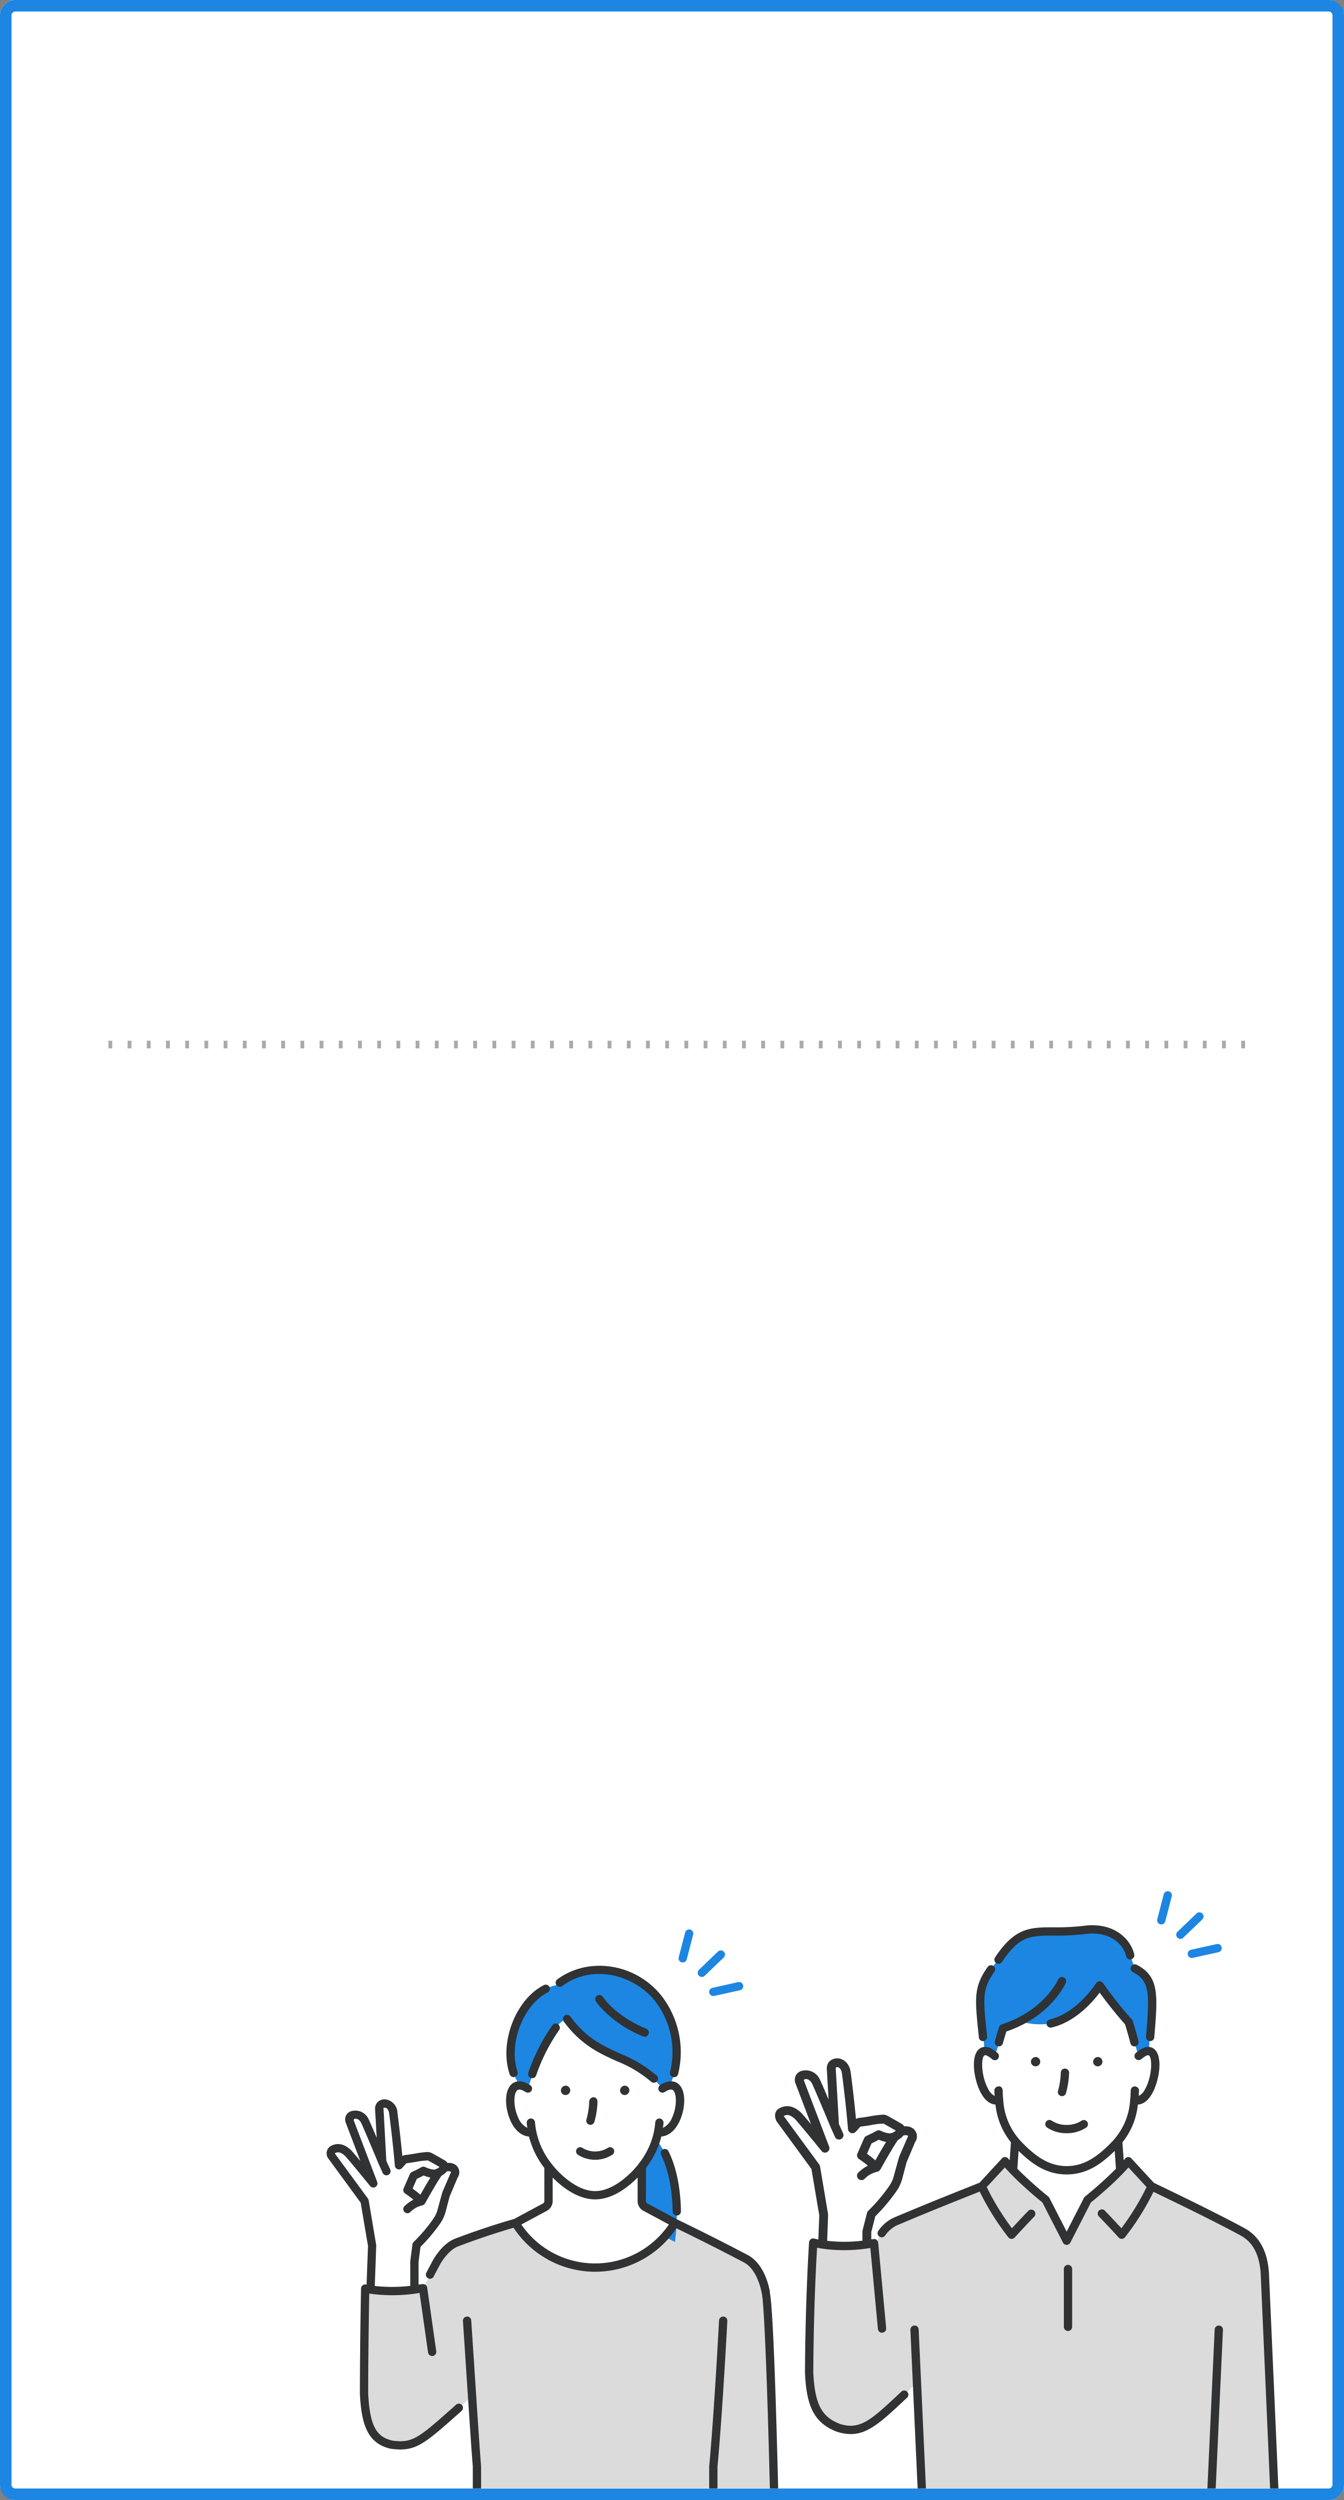 <svg xmlns="http://www.w3.org/2000/svg" xmlns:xlink="http://www.w3.org/1999/xlink" width="350" height="651" viewBox="0 0 350 651">
  <rect x="0" y="0" width="350" height="651" fill="#808080" stroke="none"/>
  <defs>
    <clipPath id="clip-path">
      <rect id="長方形_854" data-name="長方形 854" width="150.817" height="158.854" fill="none"/>
    </clipPath>
    <clipPath id="clip-path-2">
      <rect id="長方形_855" data-name="長方形 855" width="131.394" height="148.949" fill="none"/>
    </clipPath>
  </defs>
  <g id="グループ_5961" data-name="グループ 5961" transform="translate(-20 -5312.737)">
    <rect id="長方形_968" data-name="長方形 968" width="350" height="651" rx="4" transform="translate(20 5312.737)" fill="#fff"/>
    <path id="長方形_968_-_アウトライン" data-name="長方形 968 - アウトライン" d="M4,3A1,1,0,0,0,3,4V647a1,1,0,0,0,1,1H346a1,1,0,0,0,1-1V4a1,1,0,0,0-1-1H4M4,0H346a4,4,0,0,1,4,4V647a4,4,0,0,1-4,4H4a4,4,0,0,1-4-4V4A4,4,0,0,1,4,0Z" transform="translate(20 5312.737)" fill="#1c86e2"/>
    <g id="レイヤー_1" data-name="レイヤー 1" transform="translate(102.808 5801.883)">
      <g id="グループ_5675" data-name="グループ 5675">
        <g id="グループ_5664" data-name="グループ 5664" transform="translate(116.376)" clip-path="url(#clip-path)">
          <g id="グループ_5663" data-name="グループ 5663" transform="translate(2.667 3.34)">
            <g id="グループ_5656" data-name="グループ 5656" transform="translate(52.838 10.081)">
              <path id="パス_1322" data-name="パス 1322" d="M984.979,380.967c-.167-.3.053-.325.029-.664s-.075-.336-.1-.675-.194-.326-.218-.667.1-.348.077-.687-.171-.328-.194-.669.1-.348.077-.687-.128-.332-.152-.671.108-.348.082-.689-.126-.332-.152-.671.141-.352.115-.691-.049-.337-.073-.676-.132-.332-.156-.671.055-.345.029-.686-.108-.334-.134-.675.275-.482.029-.72-.361-.079-.687-.079-.326.055-.653.055-.326.066-.653.066-.326-.051-.653-.051-.326.029-.653.029-.326-.026-.653-.026-.326-.068-.653-.068-.326.209-.653.209-.326-.055-.653-.055-.326-.169-.653-.169-.326.218-.653.218-.326-.092-.653-.092-.326-.123-.653-.123-.326.139-.653.139-.326.1-.653.1-.326-.132-.653-.132-.326-.02-.653-.02-.326.137-.653.137-.326-.2-.653-.2-.326.121-.653.121-.326-.134-.653-.134-.326.081-.653.081-.326.077-.653.077-.326.07-.653.07-.326-.15-.653-.15-.326-.088-.653-.088h-.653c-.326,0-.326.218-.653.218s-.326-.205-.653-.205-.326.048-.653.048h-.653c-.326,0-.326-.053-.653-.053s-.326.143-.653.143-.326-.007-.655-.007-.326-.064-.654-.064-.326.009-.654.009-.326.016-.653.016-.326-.013-.653-.013-.326.075-.654.075-.328.028-.654.028-.444-.324-.68-.1-.1.357-.123.7.029.343.005.682.114.348.09.689-.214.326-.24.665.022.343,0,.682.15.352.127.691-.194.328-.218.667.079.346.055.686-.077.336-.1.675-.136.332-.159.671.09.348.066.687.064.346.038.686-.079.335-.1.675,0,.343-.02.682a.993.993,0,0,1-.205.625c-.165.293-.132.321-.407.513s-.308.145-.585.337-.31.141-.587.334-.3.163-.572.354-.258.216-.534.409-.3.16-.574.352-.255.222-.53.414-.251.229-.526.42-.255.224-.53.416-.292.171-.567.363-.308.147-.585.339-.356.123-.559.392.143.216.367.574c.1.156.268.3.409.511.112.163.231.345.37.537.121.165.255.336.4.519.127.165.143.431.288.609s.312.3.458.471.29.319.44.486.286.325.44.486.378.233.537.39.24.374.4.526.407.194.574.343.218.407.387.552.335.275.508.414.374.227.548.361.273.361.453.491.451.115.633.238.389.2.574.315.328.29.517.4.306.339.5.447.376.224.57.328.486,0,.684.1.315.348.515.44.418.134.62.22.361.268.567.348.445.057.653.132.381.233.59.3.431.088.642.15.431.075.643.134.438.04.651.092.383.282.6.326.442.016.66.055.418.148.636.183.453-.1.673-.07.431.049.651.071.431.048.651.064.433.042.653.053.433.1.653.11.436-.152.658-.152.438.1.654.092.434-.1.651-.106.445.1.662.088.433-.094.647-.115.436-.044.651-.072.438-.037.651-.07.445-.007.658-.046.407-.207.618-.253.445-.015.656-.064.422-.121.631-.178.389-.235.6-.3.431-.086.636-.154.477.031.68-.042.37-.266.572-.345.379-.229.577-.313.44-.088.636-.178.363-.255.557-.352.456-.071.647-.172.31-.346.5-.453.451-.1.636-.207.389-.211.57-.328.356-.262.534-.385.336-.288.51-.414.335-.284.508-.414.407-.194.574-.33.343-.28.506-.42.31-.319.469-.462.271-.356.427-.5.332-.29.484-.44.286-.336.433-.49.271-.348.414-.506.313-.312.451-.473.367-.271.5-.435.279-.35.405-.515c.141-.183.26-.368.381-.534.139-.192.185-.427.3-.59.141-.207.365-.323.462-.477.224-.356.484-.326.29-.589s-.269-.2-.544-.392-.308-.147-.583-.339-.286-.176-.563-.368-.2-.3-.475-.493-.273-.2-.548-.389-.361-.07-.638-.262-.253-.224-.528-.416-.29-.172-.566-.363-.269-.2-.546-.392-.275-.194-.552-.385-.185-.345-.478-.508-.392-.033-.557-.326Z" transform="translate(-947.732 -316.115)" fill="#fff"/>
              <path id="パス_1323" data-name="パス 1323" d="M995.292,139.345c-.026-.181-.031-.427-.044-.684-.011-.2-.257-.411-.264-.653-.006-.207-.05-.427-.055-.662-.005-.211-.046-.431-.051-.662-.007-.213.029-.434.02-.664s.18-.445.167-.671-.271-.42-.288-.645.2-.455.18-.678-.255-.414-.281-.638.247-.473.218-.695-.337-.394-.372-.616.094-.462.053-.68-.152-.418-.2-.636-.073-.434-.125-.651-.037-.445-.1-.662-.165-.412-.231-.625-.1-.433-.171-.643-.271-.37-.35-.579-.207-.389-.293-.594.073-.513-.02-.717-.3-.346-.4-.546-.229-.378-.337-.572-.332-.313-.447-.5-.181-.4-.3-.587-.209-.387-.339-.568-.288-.33-.425-.506-.315-.3-.46-.475-.28-.334-.431-.5-.116-.5-.271-.656-.424-.2-.587-.348-.213-.425-.381-.57-.42-.187-.594-.328-.359-.255-.539-.387-.313-.319-.5-.445-.453-.108-.642-.227-.4-.185-.589-.3-.33-.3-.526-.409-.319-.337-.519-.438-.368-.255-.572-.348-.4-.2-.6-.288-.5.051-.706-.031-.392-.2-.6-.279-.416-.139-.629-.211-.425-.112-.638-.178-.431-.086-.645-.147-.434-.07-.651-.126-.4-.194-.62-.246-.438-.048-.656-.1-.42-.126-.64-.169-.435-.053-.654-.092-.4-.279-.62-.313-.455.062-.675.031-.429-.106-.651-.134-.422-.2-.643-.224-.449.055-.673.035-.442-.007-.664-.024-.434-.1-.658-.112-.444.035-.667.024-.436-.136-.66-.145-.447.216-.671.211-.438-.161-.662-.165-.468,0-.691,0c-.15.145-.367.271-.53.425s-.156.456-.319.609-.321.282-.482.433-.268.339-.427.491-.335.268-.495.42-.368.235-.526.389-.335.271-.491.425-.354.255-.508.411-.293.317-.444.475-.149.453-.3.612-.4.216-.546.378-.222.381-.367.544-.315.3-.457.462-.271.335-.411.5-.317.3-.453.467-.324.3-.458.467-.1.466-.231.64-.3.312-.427.489-.374.266-.5.445-.237.363-.356.546-.086.456-.2.642-.2.381-.308.57-.392.275-.5.466-.07.453-.171.645-.38.3-.475.489-.1.434-.189.632-.191.39-.273.592-.108.423-.185.627-.244.372-.315.577-.13.418-.2.625-.2.4-.253.61.048.462-.005.673-.154.411-.207.62.084.471.031.68-.4.352-.453.561-.081.431-.132.64.1.473.048.682-.152.414-.2.621-.088.429-.136.638-.187.409-.235.614.033.46-.015.665-.178.412-.224.618c-.049.222-.16.42-.2.621-.049.224-.011.456-.055.654-.051.231-.192.422-.235.616-.053.244-.115.455-.154.634-.086.411.064.319.1.642a4.179,4.179,0,0,0,.075.66c.07.33.02.341.09.673s-.039.354.029.684.3.284.365.614.055.334.125.665.037.337.106.669-.108.368-.038.7.092.326.161.656.125.319.194.651.229.3.3.629-.238.4-.169.728.211.3.273.634c.024.222-.04.445-.016.656s.242.414.27.625-.018.445.011.656-.066.455-.035.664.271.4.306.612.033.44.071.649.031.442.075.649.007.451.057.658.064.442.121.647.411.335.477.537.094.425.169.625.079.436.165.632.288.343.383.535.116.423.222.612.251.35.367.535.227.361.352.543.277.326.409.5.174.405.312.579.22.374.361.544.286.321.431.489.176.418.323.585.458.165.609.328.187.411.337.574.323.284.475.447.3.3.456.466.2.4.356.559.308.3.458.464.27.337.42.5.378.238.53.4.409.2.565.346.172.455.332.6.363.247.526.385.3.326.466.458.427.154.6.279.37.222.55.337.347.258.532.365.292.376.482.473.411.158.609.246.46.017.662.094.412.112.62.176.359.313.572.365.477-.178.691-.137.394.218.61.247.436-.086.654-.066.407.326.627.335.433-.213.653-.213.433.015.645.005.446.137.656.119.414-.209.625-.238.434-.017.643-.055.427-.075.634-.125.425-.09.629-.152.438-.066.638-.141.357-.269.555-.356.412-.134.6-.233.3-.334.491-.442.394-.169.576-.286.4-.17.577-.3.372-.218.544-.352.392-.2.559-.341.313-.3.477-.444.137-.484.3-.632.407-.191.563-.345.29-.33.434-.488.352-.273.5-.429.257-.361.4-.517.414-.214.559-.37.259-.359.4-.515.22-.4.363-.554.37-.258.513-.414.286-.335.427-.495.227-.387.367-.546.317-.308.453-.469.18-.418.313-.585.253-.354.38-.524.431-.229.554-.405.059-.482.172-.665.264-.343.368-.532.277-.341.374-.537.288-.345.376-.546.015-.46.092-.665.092-.418.16-.629.079-.418.138-.632.291-.365.345-.581-.077-.455-.031-.673.13-.407.172-.627.035-.427.071-.647.332-.381.365-.6.009-.433.038-.654,0-.433.031-.653-.013-.434.013-.654-.051-.447-.027-.667c.055-.328.136-.317.2-.643s.018-.335.079-.662.24-.293.3-.621.143-.312.2-.638-.06-.35,0-.678.147-.312.207-.638.064-.326.126-.654.1-.319.167-.647.033-.334.1-.66-.128-.363-.066-.691.286-.286.348-.612.015-.335.077-.664.1-.321.16-.649-.1-.359.007-.675.2-.317.235-.649Z" transform="translate(-952.027 -107.224)" fill="#fff"/>
              <path id="パス_1324" data-name="パス 1324" d="M961.287,97.568a17.764,17.764,0,0,1-7.943-.576c-2.281,1.06-4.462,1.826-4.462,1.826a63.726,63.726,0,0,1-2.154,7.221l-2.713-1.285c-.779-15.106-1.654-17.81,3.677-23.8h0c7.177-11.931,14.51-5.144,24.244-7.747h0c6.017,0,7.516,3.052,10.061,6.6l1.206,3.412c5.615,2.972,4.339,7.5,3.677,21.531l-2.713,1.285s-2.325-7.524-2.545-8.8a80.749,80.749,0,0,1-7.578-9.575s-5.556,7.956-12.757,9.907Z" transform="translate(-942.36 -73.21)" fill="#1c86e2"/>
              <path id="パス_1325" data-name="パス 1325" d="M943.094,257.938a2.174,2.174,0,0,1-.658.09,2.146,2.146,0,0,1-.667.007,2.568,2.568,0,0,1-.6-.288,3.4,3.4,0,0,1-.543-.387,4.845,4.845,0,0,1-.455-.486,6.263,6.263,0,0,1-.442-.5c-.123-.178-.213-.385-.326-.583s-.24-.37-.341-.574-.183-.4-.271-.61-.17-.409-.247-.62-.117-.429-.185-.642-.17-.412-.229-.627-.055-.445-.1-.662-.143-.425-.185-.642-.044-.445-.075-.664-.1-.438-.126-.656,0-.449-.013-.667.011-.449.011-.665-.048-.453-.033-.667c.016-.231.027-.455.06-.665a5.323,5.323,0,0,1,.167-.649,3.652,3.652,0,0,1,.22-.632,2.208,2.208,0,0,1,.389-.548,1.393,1.393,0,0,1,.574-.335,1.492,1.492,0,0,1,.658-.046,2.436,2.436,0,0,1,.653.145,4.4,4.4,0,0,1,.589.319c.174.106.343.255.533.4.165.126.352.249.53.405" transform="translate(-937.595 -213.672)" fill="#fff"/>
              <path id="パス_1326" data-name="パス 1326" d="M1159.51,257.844a2.321,2.321,0,0,0,.649.156,2.037,2.037,0,0,0,.653-.114,2.433,2.433,0,0,0,.612-.237,3.358,3.358,0,0,0,.528-.4,4.607,4.607,0,0,0,.493-.447,6.272,6.272,0,0,0,.429-.511c.123-.178.2-.394.313-.59s.224-.378.323-.581.22-.385.308-.592.116-.429.193-.64.193-.4.26-.614.143-.422.2-.636.059-.444.11-.66.128-.427.169-.645.09-.438.123-.656.04-.445.062-.665,0-.449.011-.667.081-.447.079-.664-.005-.453-.022-.669-.079-.447-.112-.658a5.531,5.531,0,0,0-.117-.656,3.431,3.431,0,0,0-.251-.616,2.045,2.045,0,0,0-.4-.521,1.394,1.394,0,0,0-.524-.407,1.588,1.588,0,0,0-.671-.033,2.627,2.627,0,0,0-.623.224,4.034,4.034,0,0,0-.6.282,6.237,6.237,0,0,0-.563.356c-.165.126-.334.271-.512.429" transform="translate(-1118.828 -213.592)" fill="#fff"/>
            </g>
            <path id="パス_1327" data-name="パス 1327" d="M852.921,497.682l-2.935-66.876c-.361-5.014-2.046-8.733-5.881-10.8-9.093-4.913-23.636-11.808-23.636-11.808l-6.031-6.534c-3.637,4.513-10.6,10.044-10.6,10.044l-5.459,10.658L792.923,411.7s-6.959-5.533-10.6-10.044l-6.031,6.534s-12.3,4.827-22.459,9.14c-3.846,1.632-5.551,6.6-6.451,8.323l-8,16.794-.526,28.6c6.838,2.2,9.971-1.958,20.534-11.692l1.749,38.322" transform="translate(-722.454 -331.368)" fill="#dbdbdb"/>
            <g id="グループ_5660" data-name="グループ 5660" transform="translate(99.48)">
              <g id="グループ_5657" data-name="グループ 5657" transform="translate(4.978 5.488)">
                <line id="線_2788" data-name="線 2788" x1="4.95" y2="4.754" transform="translate(1.08 1.077)" fill="#1c86e2"/>
                <path id="パス_1328" data-name="パス 1328" d="M1220.25,55.069a1.081,1.081,0,0,1-.748-1.859l4.95-4.752a1.08,1.08,0,0,1,1.5,1.556L1221,54.767a1.072,1.072,0,0,1-.748.3Z" transform="translate(-1219.17 -48.157)" fill="#1c86e2"/>
              </g>
              <g id="グループ_5658" data-name="グループ 5658" transform="translate(7.973 13.723)">
                <line id="線_2789" data-name="線 2789" x1="6.7" y2="1.479" transform="translate(1.08 1.087)" fill="#1c86e2"/>
                <path id="パス_1329" data-name="パス 1329" d="M1236.59,96.73a1.08,1.08,0,0,1-.231-2.136l6.7-1.481a1.08,1.08,0,0,1,.464,2.11l-6.7,1.481A1.009,1.009,0,0,1,1236.59,96.73Z" transform="translate(-1235.511 -93.082)" fill="#1c86e2"/>
              </g>
              <g id="グループ_5659" data-name="グループ 5659">
                <line id="線_2790" data-name="線 2790" x1="1.683" y2="6.48" transform="translate(1.078 1.078)" fill="#1c86e2"/>
                <path id="パス_1330" data-name="パス 1330" d="M1193.1,26.861a1.085,1.085,0,0,1-1.043-1.353l1.683-6.479a1.079,1.079,0,1,1,2.088.544l-1.683,6.479a1.081,1.081,0,0,1-1.045.81Z" transform="translate(-1192.018 -18.222)" fill="#1c86e2"/>
              </g>
            </g>
            <g id="グループ_5661" data-name="グループ 5661" transform="translate(1.126 44.516)">
              <path id="パス_1331" data-name="パス 1331" d="M687.092,279.236a2,2,0,0,1,.621-.211,4.155,4.155,0,0,1,.656.031,2.136,2.136,0,0,1,.625.046,1.623,1.623,0,0,1,.589.211c.244.167.462.286.533.5a1.419,1.419,0,0,1-.037.744,1.816,1.816,0,0,1-.235.7c-.145.293-.235.255-.365.555s.017.365-.114.664-.181.277-.312.577-.121.3-.251.6-.086.319-.216.62-.207.266-.337.566-.222.26-.352.561.068.385-.057.688c-.077.222-.09.453-.167.676-.088.3-.1.3-.18.607s-.339.238-.42.544.169.372.088.68-.182.28-.264.587-.216.271-.3.577.029.337-.053.643.005.33-.075.638c-.053.2-.205.374-.271.568s-.193.367-.271.557-.209.352-.3.537.022.48-.082.66-.376.253-.493.423-.064.486-.205.686c-.123.174-.486.191-.629.385-.128.174-.051.515-.194.7s-.455.211-.6.4-.266.356-.414.537-.123.478-.273.656-.445.209-.6.385-.255.372-.409.544-.3.328-.46.5-.284.35-.442.519-.323.313-.482.48-.169.466-.33.631-.48.191-.643.352c-.125.312.049.367-.031.691s-.246.284-.326.609.128.378.046.7-.332.262-.414.588.062.361-.02.687-.194.3-.277.623.055.352.013.686a3.394,3.394,0,0,0,0,.64c0,.324-.053.324-.053.651s-.007.326-.007.651-.066.326-.066.651-.1.326-.1.651,0,.326,0,.651.288.326.288.651-.035.326-.035.651-.26.326-.26.651.225.326.225.651-.02.326-.02.653.048.326.048.653.07.361-.158.6-.268.018-.594.029-.319.194-.645.205-.326-.011-.651,0-.328-.068-.654-.055l-.651.022c-.326.011-.323.1-.649.108s-.33-.139-.656-.128-.321.165-.647.176-.33-.125-.656-.114-.328-.081-.654-.07-.321.183-.645.194-.332-.136-.656-.123-.324.035-.651.046-.326-.011-.653,0-.321.165-.647.176-.325.053-.651.064-.332-.121-.658-.11-.314.161-.545-.071-.128-.22-.115-.548-.029-.33-.016-.658.145-.323.158-.651-.172-.336-.159-.664.123-.323.136-.651-.1-.332-.088-.66.222-.319.235-.647.015-.328.027-.656.051-.326.062-.654-.05-.33-.037-.658.066-.326.079-.654-.227-.337-.216-.665.193-.321.205-.649.029-.328.04-.656-.053-.33-.04-.658-.11-.332-.1-.66.1-.324.112-.653-.07-.332-.057-.66.132-.324.145-.653.176-.332.17-.66-.121-.251-.191-.669c-.031-.187-.07-.409-.112-.658-.033-.2-.159-.409-.2-.645-.035-.209-.094-.425-.132-.656-.035-.213-.027-.44-.066-.667s-.077-.434-.115-.658.04-.455,0-.678-.306-.4-.343-.621.148-.477.112-.7-.077-.44-.114-.66-.24-.414-.277-.632-.148-.431-.185-.649-.06-.447-.1-.664.2-.491.167-.708-.161-.433-.2-.645c-.039-.231-.247-.422-.284-.631-.04-.235.013-.471-.022-.675-.042-.247-.187-.451-.22-.64a3.176,3.176,0,0,1,.068-.715c-.174-.275-.291-.2-.484-.458s-.092-.336-.284-.6-.306-.18-.5-.442-.2-.258-.39-.521-.123-.313-.315-.576-.3-.187-.489-.449-.035-.378-.227-.64-.156-.29-.346-.552-.244-.225-.436-.488-.145-.3-.337-.561-.189-.266-.381-.528-.275-.2-.467-.466-.264-.211-.456-.473-.251-.22-.444-.484l-.385-.526c-.192-.264.029-.425-.163-.689s-.2-.257-.394-.521-.18-.271-.372-.535-.2-.257-.392-.521-.165-.282-.358-.546-.345-.152-.537-.414-.116-.319-.308-.583-.354-.145-.548-.409-.134-.31-.313-.585-.071-.3-.11-.642a1.226,1.226,0,0,1,0-.651,1.078,1.078,0,0,1,.464-.488,4.579,4.579,0,0,1,.647-.159,2.862,2.862,0,0,1,.627-.189,2.758,2.758,0,0,1,.671-.075,3.5,3.5,0,0,1,.636.225,4.188,4.188,0,0,1,.6.288,5.043,5.043,0,0,1,.6.293c.165.123.319.3.491.453.084.077.222.273.429.508.125.141.273.306.433.493.132.154.211.374.363.552.134.159.306.3.455.475s.337.281.48.453.125.46.266.631.357.268.5.438.334.29.475.458.213.392.352.561.224.385.363.552.268.35.405.517.334.3.469.464.361.279.495.442.26.367.392.526c.149.181.29.35.418.506.158.193.315.346.433.491.26.319.264.906.2.585s.039-.337-.077-.643.009-.356-.106-.662-.178-.284-.3-.59-.174-.284-.291-.59-.225-.266-.341-.572-.016-.345-.134-.651-.121-.3-.236-.612-.233-.262-.35-.568.083-.383-.033-.689-.15-.293-.268-.6-.3-.238-.412-.544.092-.385-.024-.691-.073-.323-.191-.629-.2-.275-.317-.581-.235-.262-.35-.568-.073-.323-.191-.631-.224-.266-.341-.572.167-.414.05-.722-.268-.249-.385-.555-.236-.26-.354-.568-.1-.313-.218-.62.046-.368-.072-.676-.081-.321-.2-.627-.315-.231-.433-.539.018-.359-.1-.665-.242-.258-.359-.566-.077-.323-.194-.631-.167-.286-.292-.59c-.11-.273.106-.3.081-.623-.015-.18-.235-.425-.156-.621.066-.163.345-.22.523-.357.134-.1.226-.374.445-.442a3.049,3.049,0,0,1,.711-.123c.244-.013.444.288.654.339a2.306,2.306,0,0,1,.625.194,3.147,3.147,0,0,1,.592.334,3.273,3.273,0,0,1,.368.579c.246.321.431.137.579.449.07.15.02.414.128.654.079.176.18.368.275.587.081.185.106.411.2.621.082.189.29.334.379.541.082.191.084.425.172.631s.081.429.167.632.343.319.429.522.27.352.354.554.081.433.167.634.18.392.264.592.035.453.119.653.247.365.332.565.271.356.354.556-.09.51-.007.708.359.321.442.519.059.445.141.643.324.337.407.535-.022.48.059.678.346.372.427.568a3.242,3.242,0,0,0-.011-.68c-.018-.334-.235-.321-.253-.654s.233-.348.214-.68-.26-.319-.281-.653.145-.343.127-.675.042-.337.024-.669-.218-.321-.238-.655.075-.339.057-.671-.033-.332-.051-.664.042-.337.022-.669.053-.337.033-.669-.182-.324-.2-.656-.137-.326-.156-.66-.016-.334-.035-.667.222-.346.2-.68-.148-.326-.167-.66.137-.343.119-.676-.2-.323-.224-.656-.117-.328-.136-.66.079-.339.059-.673.038-.337.018-.671-.086-.328-.116-.662.1-.31.22-.667a1.052,1.052,0,0,1,.389-.5c.156-.123.286-.343.557-.4a2.564,2.564,0,0,1,.713-.145,1.212,1.212,0,0,1,.64.2c.161.079.251.343.429.5a2.394,2.394,0,0,1,.484.4,3.245,3.245,0,0,1,.266.57,4.2,4.2,0,0,1,.1.612c.046.187.268.357.293.579.04.328.042.233.1.654.024.183.07.4.1.654.026.2-.159.445-.13.682.026.205-.011.433.017.664.026.209.257.4.284.631.026.211.138.42.163.645s.048.433.075.656.042.435.068.658-.088.449-.062.673.126.425.152.647.062.435.088.654.015.44.039.66.066.434.09.656-.1.453-.075.673.225.42.247.64-.136.456-.114.676.094.433.116.653.053.438.073.658-.026.445-.006.665.194.427.213.647-.147.456-.128.675.16.442.176.66a1.419,1.419,0,0,0,.493-.429c.222-.237.079-.372.3-.607s.233-.227.455-.462a1.217,1.217,0,0,1,.735-.337c.182-.013.4-.064.651-.1.2-.027.464.22.7.183.211-.033.42-.145.645-.183s.416-.189.638-.225.438-.077.658-.114.475.128.689.1.412-.31.623-.337c.237-.033.488.174.689.152.26-.027.469-.332.645-.334a1.683,1.683,0,0,1,.73.292c.148.082.376.139.62.277.174.1.3.341.515.464.182.1.356.251.566.372.185.1.368.237.576.356.187.106.422.152.625.269s.455.094.658.213c.293.161.3.246.418.561.066.172-.06.335-.2.59-.082.15-.005.473-.17.634-.134.132-.469.053-.643.176a4.121,4.121,0,0,1-.5.317,4.048,4.048,0,0,1-.546.22c-.194.066-.343.282-.541.312a2.521,2.521,0,0,1-.609-.057,5.351,5.351,0,0,1-.684-.062c-.229-.051-.475-.053-.682-.119-.238-.077-.489-.1-.676-.172-.381-.152-.227-.53-.568-.537-.3-.005-.163.313-.5.493-.154.082-.365.126-.568.233-.169.086-.414.053-.607.148-.174.086-.26.379-.451.469s-.4.082-.585.165c-.172.258-.015.328-.139.612s-.216.244-.341.528-.269.222-.394.506-.13.282-.255.566-.005.335-.13.621.011.345-.114.629-.4.2-.42.51.154.242.479.469c.145.1.411.092.6.233.154.114.392.148.572.286.158.121.16.458.33.6s.471.073.636.213.231.367.391.51.317.266.475.411.284.191.436.339c.325-.086.062-.176.27-.544.093-.167.189-.374.313-.6.1-.181.2-.387.313-.6.106-.187.326-.321.442-.522l.334-.585c.11-.191.224-.385.337-.583s.163-.423.277-.618.4-.286.515-.478,0-.526.114-.717.248-.383.363-.57.326-.337.44-.521c.125-.2.313-.348.429-.526.134-.205.178-.449.291-.614.156-.224.434-.292.546-.423" transform="translate(-655.512 -261.053)" fill="#fff"/>
              <path id="パス_1332" data-name="パス 1332" d="M733.77,350.41c.528,1.171.953,2.116,1.17,2.607" transform="translate(-719.424 -334.029)" fill="#fff"/>
              <path id="パス_1333" data-name="パス 1333" d="M772.06,412.644s1.945-1.967,3.9-2.154" transform="translate(-750.694 -383.095)" fill="#fff"/>
            </g>
            <path id="パス_1334" data-name="パス 1334" d="M725.828,553.7c-10.563,9.734-13.7,13.89-20.534,11.692h0c-5.349-2.033-7.107-5.949-7.535-14.239,0,0,0-16.745,1.056-33.977,0,0,6.367,1.923,15.85.17l2.075,22.231" transform="translate(-688.888 -425.71)" fill="#dbdbdb"/>
            <g id="グループ_5662" data-name="グループ 5662" transform="translate(0 8.846)">
              <path id="パス_1335" data-name="パス 1335" d="M1154.62,122.538a1.082,1.082,0,0,0,.447,1.461c4.433,2.347,4.367,5.421,3.417,16.807a1.07,1.07,0,0,0,.9,1.14.643.643,0,0,0,.084.024c.031,0,.061.006.09.006a1.082,1.082,0,0,0,1.076-.992c.931-11.164,1.316-15.786-4.555-18.895a1.085,1.085,0,0,0-.864-.051A1.067,1.067,0,0,0,1154.62,122.538Z" transform="translate(-1061.893 -111.798)" fill="#303233"/>
              <path id="パス_1336" data-name="パス 1336" d="M1038.709,346.534a9.05,9.05,0,0,0,5.142-1.511,1.081,1.081,0,0,0-1.294-1.731,7.015,7.015,0,0,1-3.846,1.078,6.927,6.927,0,0,1-3.842-1.076,1.08,1.08,0,0,0-1.3,1.727,9.046,9.046,0,0,0,5.139,1.511Z" transform="translate(-962.788 -292.372)" fill="#303233"/>
              <path id="パス_1337" data-name="パス 1337" d="M1052.079,277.266a1.083,1.083,0,0,0,1.041-.8,21.706,21.706,0,0,0,.81-5.318,1.08,1.08,0,0,0-1.082-1.072h-.006a1.082,1.082,0,0,0-1.076,1.083,19.737,19.737,0,0,1-.729,4.739,1.078,1.078,0,0,0,.757,1.325,1.1,1.1,0,0,0,.284.04Z" transform="translate(-977.372 -232.755)" fill="#303233"/>
              <path id="パス_1338" data-name="パス 1338" d="M979.882,141.55a1.079,1.079,0,0,0-1.982-.856c-.035.083-3.654,8.114-14.69,11.678-.026.009-.044.028-.068.038a1.1,1.1,0,0,0-.213.119.979.979,0,0,0-.138.11,1.15,1.15,0,0,0-.137.174,1.035,1.035,0,0,0-.1.178c-.013.029-.035.051-.046.083-.6,1.914-.92,3.032-1.095,3.677a1.083,1.083,0,0,0,.765,1.324c.018.006.039,0,.057.007a1.153,1.153,0,0,0,.222.029,1.087,1.087,0,0,0,1.045-.8c.152-.566.431-1.54.909-3.08A31.127,31.127,0,0,0,969.479,152c7.632-4.242,10.271-10.145,10.4-10.447Z" transform="translate(-904.183 -126.559)" fill="#303233"/>
              <path id="パス_1339" data-name="パス 1339" d="M935.548,142.058a1.087,1.087,0,0,0,1.076.973c.035,0,.071,0,.108-.005a.9.9,0,0,0,.114-.035,1.071,1.071,0,0,0,.852-1.149l-.128-1.281c-.9-8.748-1.138-11.1,2.028-15.6a1.081,1.081,0,0,0-.26-1.505h0a1.087,1.087,0,0,0-1.5.262c-3.632,5.162-3.326,8.163-2.411,17.067l.128,1.276Z" transform="translate(-882.494 -112.852)" fill="#303233"/>
              <path id="パス_1340" data-name="パス 1340" d="M961.284,76.354a1.079,1.079,0,0,0,1.5-.306c4.543-6.875,7.512-6.876,13.428-6.878a63.086,63.086,0,0,0,8.066-.39s.007,0,.011,0h.007c6.818-.97,10.227,2.924,10.831,5.756a1.079,1.079,0,0,0,1.058.856,1.03,1.03,0,0,0,.224-.024,1.171,1.171,0,0,0,.13-.057,1.068,1.068,0,0,0,.7-1.225c-.772-3.619-4.933-8.559-13.212-7.45,0,0-.007,0-.011,0a61.535,61.535,0,0,1-7.809.378c-6.048,0-10.042.005-15.23,7.846a1.069,1.069,0,0,0,.213,1.4,1.115,1.115,0,0,0,.093.093Z" transform="translate(-903.71 -66.474)" fill="#303233"/>
              <path id="パス_1341" data-name="パス 1341" d="M1101.1,254.955a1.217,1.217,0,1,0,1.212-1.325A1.273,1.273,0,0,0,1101.1,254.955Z" transform="translate(-1018.288 -219.32)" fill="#303233"/>
              <path id="パス_1342" data-name="パス 1342" d="M1012.76,254.955a1.217,1.217,0,1,0,1.212-1.325A1.273,1.273,0,0,0,1012.76,254.955Z" transform="translate(-946.142 -219.32)" fill="#303233"/>
              <path id="パス_1343" data-name="パス 1343" d="M1056.853,162.273a1.081,1.081,0,0,0,1.049.825,1.141,1.141,0,0,0,.257-.031c.011,0,.02-.011.031-.015a1.075,1.075,0,0,0,.761-1.291c-.253-1.036-.717-2.792-1.5-5.282,0-.005-.005-.007-.007-.013a1.068,1.068,0,0,0-.114-.205,1.11,1.11,0,0,0-.1-.167s0-.009-.009-.015a103.2,103.2,0,0,1-7.491-9.461,1.284,1.284,0,0,0-.913-.469,1.078,1.078,0,0,0-.895.5c-.048.077-4.968,7.773-12.086,9.428a1.068,1.068,0,0,0-.81,1.175c.005.04-.005.081,0,.123a1.08,1.08,0,0,0,1.052.836,1.148,1.148,0,0,0,.245-.029c6.165-1.434,10.677-6.623,12.517-9.084,1.252,1.725,3.7,4.983,6.605,8.233.731,2.347,1.175,4.022,1.4,4.933Z" transform="translate(-964.323 -131.544)" fill="#303233"/>
              <path id="パス_1344" data-name="パス 1344" d="M896.806,298.134c-.414-5.74-2.523-9.558-6.447-11.678-8.453-4.567-21.755-10.915-23.5-11.744l-5.888-6.381a.989.989,0,0,0-.83-.345,1.08,1.08,0,0,0-.8.4c-.115.143-.244.291-.367.436l-.334-4.667a18.643,18.643,0,0,0,4.026-9.844c1.049-.053,2.424-.629,3.676-2.8,1.872-3.237,2.964-9.7.583-11.654a2.425,2.425,0,0,0-1.311-.546,3.222,3.222,0,0,0-1.531.284,6.747,6.747,0,0,0-1.577.977c-.125.1-.242.18-.372.293a1.08,1.08,0,0,0,1.423,1.624c.138-.121.251-.2.378-.3.836-.653,1.41-.83,1.622-.669.962.79.781,5.677-1.083,8.9a3.62,3.62,0,0,1-1.593,1.637c.028-.455.068-.891.083-1.371a1.06,1.06,0,0,0-.458-.891,1.877,1.877,0,0,0-.589-.22.175.175,0,0,0-.031,0,1.077,1.077,0,0,0-1.078,1.049q-.039,1.246-.139,2.363c-.006.057-.017.106-.022.161a17.016,17.016,0,0,1-3.417,9.307c-.277.361-.557.724-.873,1.08s-.673.72-1.036,1.082c-.1.1-.18.194-.281.293-2.917,2.819-6.259,5.426-10.913,5.426s-7.995-2.607-10.911-5.426c-.1-.1-.182-.194-.281-.293-.363-.361-.715-.72-1.036-1.082s-.6-.719-.873-1.08a17.018,17.018,0,0,1-3.417-9.313c0-.029-.007-.055-.011-.084-.073-.768-.123-1.575-.149-2.435-.016-.6-.453-1.192-1.111-1.047a.912.912,0,0,0-.152.035,1.088,1.088,0,0,0-.895,1.074c.015.48.053.917.083,1.373a3.622,3.622,0,0,1-1.6-1.639c-1.864-3.226-2.046-8.114-1.083-8.9.213-.17.816.026,1.692.724.1.083.194.143.306.24a1.079,1.079,0,1,0,1.423-1.622c-.115-.1-.218-.169-.328-.258a8.061,8.061,0,0,0-.9-.642,3.727,3.727,0,0,0-2.251-.654,2.407,2.407,0,0,0-1.307.546c-2.381,1.954-1.289,8.416.583,11.654,1.252,2.171,2.629,2.748,3.677,2.8a18.644,18.644,0,0,0,4.026,9.846l-.334,4.665c-.123-.145-.251-.293-.367-.436a1.08,1.08,0,0,0-.8-.4.993.993,0,0,0-.831.345l-5.861,6.352c-1.743.686-12.959,5.113-22.257,9.062a10,10,0,0,0-4.077,3.43,1.085,1.085,0,0,0,.235,1.511.414.414,0,0,0,.042.018,1.081,1.081,0,0,0,1.468-.253A7.738,7.738,0,0,1,800,285.73c8.436-3.582,18.431-7.549,21.48-8.754a67.079,67.079,0,0,0,7.452,11.9,1.077,1.077,0,0,0,.812.416l.042,0a1.078,1.078,0,0,0,.8-.356s.4-.44,1.028-1.122c.227-.247.488-.53.77-.832.233-.251.477-.513.737-.792.8-.852,1.7-1.8,2.585-2.724a1.08,1.08,0,0,0-1.551-1.5c-1.023,1.056-2.044,2.141-2.922,3.083l-.722.775-.649.7c-.7-.939-1.324-1.835-1.912-2.706a66.528,66.528,0,0,1-3.674-6.106q-.283-.536-.5-.968c-.193-.387-.346-.7-.46-.946l4.711-5.107c.325.372.678.748,1.03,1.124.33.35.664.7,1.008,1.045s.662.669,1,1c2.926,2.836,5.956,5.314,6.739,5.945l4.62,9.019.559,1.094.174.339a1.081,1.081,0,0,0,1.925,0l.174-.339.561-1.094,4.621-9.019c.781-.631,3.813-3.109,6.739-5.945.339-.328.667-.662,1-1s.68-.695,1.01-1.045c.352-.376.706-.752,1.03-1.124l4.713,5.107c-.116.246-.268.559-.462.946q-.217.432-.5.968a65.733,65.733,0,0,1-3.67,6.1c-.588.873-1.214,1.773-1.916,2.713-.187-.2-.42-.453-.651-.7s-.466-.5-.721-.775c-.878-.942-1.9-2.029-2.918-3.085a1.081,1.081,0,1,0-1.555,1.5c.889.92,1.789,1.874,2.587,2.724l.737.79c.282.3.543.585.77.832.627.682,1.028,1.122,1.028,1.124a1.087,1.087,0,0,0,.8.354l.042,0a1.089,1.089,0,0,0,.812-.416,67.254,67.254,0,0,0,7.421-11.832c3.386,1.619,14.97,7.192,22.594,11.309,3.269,1.767,4.957,4.922,5.318,9.9l2.933,66.83v.048a1.084,1.084,0,0,0,1.08,1.034l.048,0a1.077,1.077,0,0,0,1.03-1.126l-2.935-66.9Zm-48.186-19.52-4.5,8.783-4.5-8.783a1.1,1.1,0,0,0-.29-.354,100.827,100.827,0,0,1-8.053-7.234l.332-4.649c.033.033.059.066.094.1,3.247,3.133,7,6.033,12.413,6.033s9.17-2.9,12.416-6.033c.033-.033.06-.066.094-.1l.332,4.649a100.452,100.452,0,0,1-8.053,7.234A1.1,1.1,0,0,0,848.62,278.614Z" transform="translate(-768.197 -207.618)" fill="#303233"/>
              <path id="パス_1345" data-name="パス 1345" d="M682.265,342.344l-.3.277c-7.626,7.151-10.475,9.837-15.815,8.116-.13-.049-.235-.114-.361-.167-4.4-1.82-6.07-5.2-6.475-13.062,0-.163.011-16.075.979-32.626.073.015.176.031.255.048.332.064.719.128,1.149.194.352.053.728.1,1.142.152a41.088,41.088,0,0,0,9.263-.035c.376-.042.766-.1,1.153-.152.308-.042.6-.07.915-.121l.128,1.373.114,1.219,1.725,18.475a1.069,1.069,0,0,0,1.175.975,1.044,1.044,0,0,0,.477-.178,1.071,1.071,0,0,0,.5-1l-2.075-22.23a1.068,1.068,0,0,0-.28-.6.9.9,0,0,0-.99-.365c-.185.035-.35.046-.532.077v-1.9l1.032-4.1a46.728,46.728,0,0,0,5.613-6.689,10.3,10.3,0,0,0,1.434-3.17l1.113-4.216,2.218-5.245a2.6,2.6,0,0,0-.556-3.578,3.325,3.325,0,0,0-2.257-.524,2.167,2.167,0,0,0-.759-.717c-1.786-1.034-3.006-1.716-3.555-2.015a2.372,2.372,0,0,0-1.276-.324,28.118,28.118,0,0,0-3.556.462c-.979.161-1.918.317-2.455.356a2.171,2.171,0,0,0-.981.314c-.554-5.918-1.347-11.976-1.355-12.028-.313-2.754-2.207-3.663-3.214-3.762a2.973,2.973,0,0,0-2.381.823,2.645,2.645,0,0,0-.642,1.974l.456,7.918c-1-2.37-1.879-4.4-2.242-5.166a4.032,4.032,0,0,0-4.776-2.292,2.427,2.427,0,0,0-1.582,1.325,2.642,2.642,0,0,0,.029,2.051l4.018,10.541c-1.289-1.551-2.425-2.887-2.755-3.182-1.811-1.635-3.654-1.985-5.489-1.012-1.281.669-1.4,2.134-.746,3.4l9.076,12.409c.343,2,2.026,12.028,2.046,12.028l-.242,6.354c-.638-.132-1.016-.236-1.03-.242a1.049,1.049,0,0,0-.928.148,1.089,1.089,0,0,0-.462.819c-1.047,17.069-1.06,33.874-1.058,34.1.4,7.795,1.877,12.777,8.284,15.21a11.856,11.856,0,0,0,3.639.627c4.55,0,8.1-3.322,14.367-9.206l.293-.275a1.08,1.08,0,0,0-1.478-1.577Zm-21.2-58.654a1.2,1.2,0,0,0-.205-.48l-9.126-12.448c-.035-.073-.066-.181-.114-.185.64-.33,1.445-.548,2.827.7.471.433,3.969,4.658,7.019,8.418a1.154,1.154,0,0,0,1.974-1.138l-6.576-17.236.114-.293c1.223-.367,1.927.944,2,1.082.631,1.34,3.056,7.063,4.8,11.285,0,.007.009.011.011.018s0,.013,0,.018c.528,1.166.95,2.1,1.166,2.594a1.155,1.155,0,0,0,2.116-.928c-.2-.466-.6-1.342-1.085-2.42l-.832-14.446c0-.031.037-.247.035-.279a.736.736,0,0,1,.5-.083c.011,0,.918.138,1.1,1.74.011.079,1.034,7.9,1.564,14.4a1.156,1.156,0,0,0,1.991.7l1.245-1.366c.583-.042,1.6-.205,2.664-.379a18.93,18.93,0,0,1,3.34-.4c.513.282,1.617.9,3.223,1.824a3.14,3.14,0,0,1-.632.434,1.262,1.262,0,0,0-.132.066,2.1,2.1,0,0,1-1,.222,7.476,7.476,0,0,1-2.2-.686,1.151,1.151,0,0,0-1.1.031c-.018.011-1.221.7-2.611,1.318a1.162,1.162,0,0,0-.59.6L670.8,280.37a1.154,1.154,0,0,0,.438,1.434,26.227,26.227,0,0,1,2.277,1.7,10.842,10.842,0,0,0-2.477,1.806,1.155,1.155,0,0,0,.007,1.632,1.155,1.155,0,0,0,1.633-.006,6.573,6.573,0,0,1,3.2-1.819c.009,0,.017-.007.026-.007a.179.179,0,0,0,.031,0,1.163,1.163,0,0,0,.132-.053.814.814,0,0,0,.436-.231,1.16,1.16,0,0,0,.215-.238c.016-.024.044-.038.059-.064,1.4-2.522,3.7-6.517,4.6-7.714a4.777,4.777,0,0,0,1.406-1.149,1.688,1.688,0,0,1,1.2.048,1.22,1.22,0,0,1-.2.614l-2.117,4.875-1.4,5.054a7.931,7.931,0,0,1-1.113,2.462,44.675,44.675,0,0,1-5.553,6.574,1.141,1.141,0,0,0-.308.537l-1.148,4.556a1.125,1.125,0,0,0-.035.282v2.385a38.9,38.9,0,0,1-9.184.037l.247-6.858s-1.918-11.459-2.11-12.545Zm14.407-1.555c-.841-.73-1.619-1.318-2.171-1.714l1.179-2.706c.768-.356,1.452-.715,1.894-.955a9.978,9.978,0,0,0,1.9.583c-.961,1.558-2.077,3.512-2.8,4.79Z" transform="translate(-649.367 -220.907)" fill="#303233"/>
              <path id="パス_1346" data-name="パス 1346" d="M1060.632,548.87a1.084,1.084,0,0,0-1.082,1.082v15.023a1.082,1.082,0,1,0,2.163,0V549.952A1.084,1.084,0,0,0,1060.632,548.87Z" transform="translate(-984.355 -460.437)" fill="#303233"/>
              <path id="パス_1347" data-name="パス 1347" d="M1264.292,635.09a1.084,1.084,0,0,0-1.129,1.028l-2.383,52.151c0,.018.007.033.007.05a1.071,1.071,0,0,0,1.021,1.078l.05,0a1.079,1.079,0,0,0,1.078-1.03v-.049l2.383-52.1a1.079,1.079,0,0,0-1.028-1.129Z" transform="translate(-1148.695 -530.851)" fill="#303233"/>
              <path id="パス_1348" data-name="パス 1348" d="M842.564,635.09a1.08,1.08,0,0,0-1.028,1.129l.546,11.971.127,2.77h0l1.709,37.409a1.08,1.08,0,0,0,1.078,1.03l.05,0a1.073,1.073,0,0,0,1.021-1.078c0-.018.009-.033.007-.05l-2.381-52.151a1.047,1.047,0,0,0-1.129-1.028Z" transform="translate(-806.306 -530.851)" fill="#303233"/>
            </g>
          </g>
        </g>
        <g id="グループ_5674" data-name="グループ 5674" transform="translate(0 9.905)" clip-path="url(#clip-path-2)">
          <g id="グループ_5673" data-name="グループ 5673" transform="translate(2.279 3.344)">
            <g id="グループ_5668" data-name="グループ 5668" transform="translate(91.625)">
              <g id="グループ_5665" data-name="グループ 5665" transform="translate(4.976 5.486)">
                <line id="線_2791" data-name="線 2791" x1="4.95" y2="4.754" transform="translate(1.08 1.078)" fill="#1c86e2"/>
                <path id="パス_1349" data-name="パス 1349" d="M540.46,109.111a1.081,1.081,0,0,1-.748-1.859l4.951-4.754a1.08,1.08,0,0,1,1.5,1.556l-4.952,4.754a1.072,1.072,0,0,1-.748.3Z" transform="translate(-539.38 -102.197)" fill="#1c86e2"/>
              </g>
              <g id="グループ_5666" data-name="グループ 5666" transform="translate(7.973 13.722)">
                <line id="線_2792" data-name="線 2792" x1="6.699" y2="1.479" transform="translate(1.08 1.088)" fill="#1c86e2"/>
                <path id="パス_1350" data-name="パス 1350" d="M556.81,150.775a1.08,1.08,0,0,1-.231-2.136l6.7-1.481a1.069,1.069,0,0,1,1.287.823,1.082,1.082,0,0,1-.823,1.287l-6.7,1.481A1.006,1.006,0,0,1,556.81,150.775Z" transform="translate(-555.731 -147.126)" fill="#1c86e2"/>
              </g>
              <g id="グループ_5667" data-name="グループ 5667">
                <line id="線_2793" data-name="線 2793" x1="1.683" y2="6.48" transform="translate(1.078 1.078)" fill="#1c86e2"/>
                <path id="パス_1351" data-name="パス 1351" d="M513.316,80.911a1.085,1.085,0,0,1-1.043-1.353l1.683-6.479a1.079,1.079,0,0,1,2.088.544L514.361,80.1a1.081,1.081,0,0,1-1.045.81Z" transform="translate(-512.238 -72.271)" fill="#1c86e2"/>
              </g>
            </g>
            <g id="グループ_5669" data-name="グループ 5669" transform="translate(1.019 45.394)">
              <path id="パス_1352" data-name="パス 1352" d="M47.54,336.734c.286-.125.187-.29.541-.365.183-.039.422.169.645.165.2,0,.431-.2.638-.152s.33.271.508.394a.925.925,0,0,1,.389.515,1.305,1.305,0,0,1,.1.669c-.073.37.024.4-.13.713s-.35.222-.489.543-.046.361-.185.68-.207.291-.346.61.022.39-.117.711-.264.266-.4.587-.037.367-.176.687-.148.315-.282.64c-.071.207-.183.394-.255.6-.1.334-.225.3-.313.632s.009.361-.079.695.029.365-.061.7-.257.29-.345.625-.163.315-.253.651.088.381,0,.717c-.062.235-.119.475-.2.7s-.282.409-.381.629-.123.478-.24.689-.3.38-.44.581c-.11.161-.242.326-.374.511-.115.163-.148.4-.282.581-.119.163-.4.214-.537.39s-.2.372-.334.544-.3.291-.438.46-.086.469-.227.636-.3.3-.44.462-.365.238-.508.4-.187.4-.332.555-.315.282-.464.44-.238.356-.387.51-.277.319-.429.473-.288.238-.442.389c-.09.293-.242.259-.282.563s.119.324.079.629-.225.279-.266.583.136.326.1.631-.207.282-.247.587.031.314-.009.618.11.317.092.623c-.02.328-.159.321-.159.651s.161.33.161.66-.066.33-.066.658.05.33.05.66-.044.33-.044.66-.189.33-.189.66.257.33.257.66-.1.33-.1.66-.088.33-.088.66.189.33.189.66-.081.33-.081.66.075.324-.156.559-.235.147-.572.158-.341-.114-.678-.1-.332.2-.669.211-.335.049-.673.06-.345-.225-.682-.214-.335.064-.673.075-.335.081-.673.094-.343-.132-.68-.121-.335.077-.673.09-.335.057-.673.068-.339-.026-.676-.015-.334.125-.671.136-.343-.132-.68-.121-.334.154-.671.165-.343-.156-.68-.145-.335.106-.673.117-.53.361-.774.128.17-.423.183-.744.011-.323.024-.645.024-.323.037-.645-.092-.326-.081-.649-.073-.326-.06-.649.088-.319.1-.642.2-.315.209-.638-.126-.328-.114-.651.042-.321.055-.643-.09-.326-.077-.649.225-.315.238-.638-.061-.326-.049-.649.005-.323.018-.645-.119-.328-.108-.649.015-.323.027-.645.026-.323.039-.645.209-.315.222-.638-.106-.328-.093-.651.02-.324.015-.649a2.462,2.462,0,0,0-.035-.665c-.031-.185-.22-.378-.26-.625-.033-.2.007-.431-.031-.664-.035-.205-.134-.412-.172-.64-.035-.209.1-.456.066-.68s-.121-.422-.158-.642-.271-.4-.31-.618-.09-.429-.126-.647.2-.48.167-.7-.147-.424-.183-.64-.145-.425-.18-.64.075-.462.038-.676-.169-.423-.205-.634-.073-.442-.108-.651c-.038-.227-.068-.445-.1-.653-.038-.233-.271-.418-.3-.618-.042-.244.145-.5.114-.687-.053-.313-.125-.559-.143-.669-.178-.281-.225-.251-.422-.521s-.134-.313-.33-.583-.255-.225-.451-.493-.192-.271-.389-.539-.233-.24-.429-.51-.084-.348-.28-.616-.4-.117-.6-.385-.068-.363-.264-.631-.321-.176-.517-.445-.189-.275-.385-.543-.218-.251-.414-.521-.158-.3-.354-.565-.068-.361-.264-.629-.207-.26-.4-.53-.246-.233-.442-.5-.249-.229-.445-.5-.134-.313-.33-.581-.29-.2-.486-.467-.227-.246-.423-.513-.027-.392-.224-.66-.279-.209-.475-.478-.247-.238-.431-.515c-.165-.251-.106-.3-.143-.612a1.151,1.151,0,0,1,.147-.581c.073-.161.235-.214.445-.324a3.411,3.411,0,0,1,.541-.247,2.568,2.568,0,0,1,.565-.236,2.556,2.556,0,0,1,.618-.011,3.332,3.332,0,0,1,.568.244,4.06,4.06,0,0,1,.5.33,4.7,4.7,0,0,1,.508.315c.154.116.455.07.618.214.082.075.233.259.44.493.125.141.24.332.4.517.13.152.174.4.324.579.134.158.381.233.526.407s.2.392.341.563.374.247.515.418.3.315.434.484.169.423.306.59.359.269.5.436.132.458.268.625.389.249.524.414.315.312.447.475.29.339.42.5c.147.18.312.328.438.484.156.191.229.414.345.557.258.317.522.832.46.513a2.659,2.659,0,0,0-.244-.629c-.117-.308-.288-.244-.407-.552s-.11-.312-.227-.62-.068-.328-.187-.636-.088-.321-.205-.629,0-.354-.117-.662-.321-.231-.438-.541l-.235-.618c-.117-.308-.081-.323-.2-.632s-.123-.306-.24-.614.073-.381-.046-.689-.147-.3-.266-.607-.119-.308-.238-.616-.121-.308-.24-.616-.156-.293-.273-.6-.143-.3-.26-.609-.033-.341-.152-.649-.2-.277-.319-.587-.163-.291-.28-.6-.139-.3-.257-.61-.011-.35-.128-.658-.075-.324-.194-.634-.35-.22-.467-.53-.028-.343-.145-.653-.046-.337-.165-.647-.15-.3-.277-.6a1.088,1.088,0,0,1-.121-.713,1.054,1.054,0,0,1,.224-.7,1.61,1.61,0,0,1,.675-.29,2.573,2.573,0,0,1,.62-.139,2.043,2.043,0,0,1,.62.117c.218.053.508-.072.689.031a2.994,2.994,0,0,1,.482.467c.172.158.167.451.282.6.229.3.42.117.559.407.071.154.141.376.255.631.082.183.108.42.209.649.084.193.216.381.312.6.086.2.1.44.187.656.086.2.141.423.233.636s.242.381.332.594.266.372.356.585.214.4.3.607.015.482.1.691.236.389.324.6.264.378.352.587-.049.512.038.721.356.343.442.55.22.4.308.607.007.489.093.7.218.4.3.607.057.411.141.614c.035-.325.246-.323.225-.649s-.17-.317-.189-.643-.137-.319-.158-.645.211-.339.191-.665-.264-.312-.284-.638.225-.339.207-.665-.236-.313-.255-.64.033-.328.015-.654.165-.337.147-.664-.211-.315-.231-.642.183-.337.165-.664-.268-.312-.286-.638.2-.339.181-.665.022-.328,0-.654-.046-.324-.064-.651-.185-.317-.2-.643.055-.33.035-.656-.185-.317-.2-.643.194-.339.174-.666-.064-.324-.082-.651.086-.336.059-.662-.262-.334-.147-.669c.064-.183.345-.255.539-.409a1.2,1.2,0,0,1,.532-.315,2.592,2.592,0,0,1,.642-.033c.348.028.321-.055.684.147a2.284,2.284,0,0,1,.616.387,2.872,2.872,0,0,1,.411.6,4.3,4.3,0,0,1,.137.706,4.01,4.01,0,0,1,.251.669c.04.321.048.227.1.638.024.18.015.4.044.647.024.194-.055.423-.028.654.026.2.066.414.093.642.026.205.185.4.211.625s-.13.442-.1.664.1.418.123.636.1.418.125.636-.125.445-.1.664.249.4.273.62-.115.444-.093.662.169.414.192.631-.086.442-.062.658.251.407.273.623-.073.44-.051.656.159.418.181.633-.145.447-.125.664.251.411.271.627.051.431.07.645-.154.447-.136.662.073.392.09.6c.268-.139.312-.1.519-.324s.126-.3.334-.517.213-.216.422-.436c.163-.174.365-.412.6-.429.187-.013.425.027.7-.009.213-.029.431-.148.678-.187.222-.035.478.082.715.044s.469-.02.7-.057.449-.172.676-.209.495.1.717.066c.247-.035.462-.205.673-.229a4.769,4.769,0,0,1,.7.033,1.168,1.168,0,0,1,.607.187c.139.077.334.161.561.29.161.09.337.207.543.323.169.1.357.191.555.3.172.1.39.141.583.253.174.1.3.3.495.407s.466.016.656.126a.711.711,0,0,1,.431.5c.061.161-.108.317-.238.555-.092.165-.1.44-.29.616a4.11,4.11,0,0,1-.576.372,4.18,4.18,0,0,1-.588.348,3.477,3.477,0,0,1-.649.242,2.563,2.563,0,0,1-.7.029,5.063,5.063,0,0,1-.64-.1c-.214-.048-.405-.185-.6-.247-.224-.072-.442-.11-.618-.18-.356-.141-.253-.22-.572-.205-.356.016-.213.114-.6.319-.181.1-.39.22-.627.341-.2.1-.5.029-.726.138-.207.1-.484.233-.708.332-.191.279-.007.394-.143.7s-.161.3-.3.61-.152.3-.288.614.011.374-.125.684-.346.218-.482.53-.053.334-.081.671.172.04.517.284c.156.11.288.312.491.464.165.123.271.35.46.5.167.13.414.18.594.328s.266.365.44.517.456.152.625.306.268.405.431.563c.33-.073,0-.319.207-.689.1-.169.279-.328.405-.55.1-.182.33-.315.449-.524.106-.187.128-.436.246-.64s.31-.336.425-.535.163-.425.277-.623.255-.374.37-.57.172-.427.286-.62.216-.4.332-.592.273-.372.387-.559.244-.4.359-.576c.134-.207.348-.337.464-.5.156-.227.148-.522.258-.654" transform="translate(-17.99 -319.89)" fill="#fff"/>
              <path id="パス_1353" data-name="パス 1353" d="M91.29,402.51c.495,1.094.891,1.976,1.093,2.436" transform="translate(-77.853 -387.364)" fill="#fff"/>
              <path id="パス_1354" data-name="パス 1354" d="M127.07,460.673a7.348,7.348,0,0,1,3.648-2.013" transform="translate(-107.073 -433.221)" fill="#fff"/>
            </g>
            <path id="パス_1355" data-name="パス 1355" d="M126.172,569.239V552.665c-.35-3.675-.7-8.167-1.025-12.755h0c-.127-1.8-.365-5.4-.365-5.4h0c-12.847,11.245-14.2,13.445-20.972,12.5l1.4-25.7c4.277-10.422,10.283-21.478,10.283-21.478s2.152-4.211,5.4-5.448c8.64-3.287,15.326-5.1,15.326-5.1l20.735,6.237h0l20.735-6.237s8.425,4.015,18.5,9.324c3.628,1.91,4.886,6.99,5.219,8.816,0,0,1,1,2.392,61.818" transform="translate(-87.058 -412.833)" fill="#dbdbdb"/>
            <path id="パス_1356" data-name="パス 1356" d="M93.413,610.248c-12.847,11.245-14.2,13.445-20.972,12.5h0c-5.245-1.208-6.642-5.56-7.041-13.305,0,0,0-11.164.3-27.315a39.154,39.154,0,0,0,15.076-.1l2.363,16.6" transform="translate(-55.69 -488.572)" fill="#dbdbdb"/>
            <path id="パス_1357" data-name="パス 1357" d="M564.186,628.23s-1.283,24.442-2.566,37.913v16.574" transform="translate(-460.942 -526.311)" fill="#c7e5ca"/>
            <path id="パス_1358" data-name="パス 1358" d="M456.13,371.022a16.8,16.8,0,0,0-2.841,1.016c.015.187-2.035,4-2.035,4L450.68,392.1l10.332,5.588c1.17-8.216.544-20.156-4.882-26.67Z" transform="translate(-370.34 -316.253)" fill="#1c86e2"/>
            <g id="グループ_5671" data-name="グループ 5671" transform="translate(47.757 10.577)">
              <path id="パス_1359" data-name="パス 1359" d="M314.207,419.076a1.847,1.847,0,0,1-.546-.35c-.141-.161-.1-.425-.172-.627s-.345-.367-.345-.585c0-.321.1-.321.1-.642s.013-.321.013-.642.031-.321.031-.642.02-.321.02-.643.064-.321.064-.642-.017-.321-.017-.643-.183-.321-.183-.643.141-.321.141-.643.04-.321.04-.642-.169-.321-.167-.643.015-.321.015-.643.141-.321.143-.643-.141-.323-.141-.643.345-.473.114-.7-.381-.005-.709-.005-.328.094-.656.094-.328.006-.656.006-.328.055-.656.055-.328-.156-.656-.156-.328-.035-.656-.035-.328.024-.656.024-.328.073-.656.073-.328.028-.656.028-.328.011-.656.011-.328.035-.656.035-.328.011-.656.011-.328-.039-.656-.039-.328.044-.656.044-.328-.031-.656-.031-.328.009-.656.009-.328-.108-.656-.108-.328-.071-.656-.071-.328.071-.656.071-.328.039-.656.039-.328-.09-.656-.09-.328.066-.656.066-.328.125-.656.125-.328,0-.656,0-.328-.17-.656-.17-.328-.037-.656-.037-.328.106-.658.106-.328.039-.656.039-.328-.066-.656-.066-.328-.04-.658-.04-.328.026-.658.026-.328.059-.658.059-.328.083-.658.083-.328-.049-.658-.049-.328-.1-.658-.1-.33-.055-.658-.055-.422-.123-.658.108-.027.321-.027.642.081.321.081.642-.079.321-.079.642,0,.321.006.643-.022.321-.022.642.163.321.163.642-.009.321-.009.643-.138.321-.138.643.141.321.141.642-.057.321-.057.643.026.321.026.643.013.321.013.643-.189.323-.189.643.123.323.123.643a1.97,1.97,0,0,1-.035.667c-.075.2-.3.341-.44.5a1.766,1.766,0,0,1-.539.317c-.293.158-.286.174-.579.332s-.257.227-.55.385-.321.108-.616.266-.324.1-.618.26-.2.335-.493.493-.368.02-.662.178-.233.271-.528.431-.365.026-.658.183-.258.224-.554.381-.291.161-.587.319-.293.161-.587.319-.3.139-.6.3a1.332,1.332,0,0,0-.544.374c-.222.24.073.185.3.541.1.156.24.323.381.532.112.163.253.332.392.522.121.165.246.343.387.526.127.165.271.328.414.5s.176.412.323.585.275.334.425.5.372.244.526.405.258.352.418.508.271.345.433.5.447.152.612.3.249.372.418.515.365.238.537.378.282.345.456.478.414.169.594.3.306.321.488.444.4.176.588.3.3.345.486.458.363.246.554.354.429.125.623.229.447.077.645.174.381.2.581.293.356.266.557.352.414.134.62.214.359.28.565.356.469-.029.678.038.414.123.625.185.368.288.581.345.434.057.649.108.42.121.634.165.418.134.634.172.431.07.649.1.455-.123.675-.1.411.22.631.242.444-.071.664-.055.425.172.645.183.442-.143.662-.137.433.185.655.185.436-.218.653-.224.445.211.662.2.435-.092.651-.108.433-.09.647-.112.438-.029.653-.057.442-.005.656-.039.414-.183.627-.222.429-.086.64-.13.447-.011.656-.062.418-.136.627-.191.407-.169.614-.229.467.02.673-.048.4-.2.6-.273.385-.22.587-.3.436-.093.634-.178.346-.3.543-.389.467-.039.66-.136.335-.308.526-.409.392-.193.581-.3.414-.159.6-.271.365-.246.546-.363.346-.269.526-.392.412-.178.587-.3.249-.4.42-.53.348-.264.515-.4.414-.185.579-.324.253-.378.412-.521.352-.266.508-.412.42-.2.57-.352.326-.3.473-.455.279-.348.422-.5.281-.345.42-.5.341-.3.473-.458.258-.369.385-.532c.141-.183.139-.458.258-.623.139-.193.257-.372.368-.537.141-.207.361-.324.458-.478.224-.356.559-.348.339-.588s-.343-.086-.636-.244-.277-.191-.57-.348-.237-.266-.532-.423-.3-.141-.6-.3-.363-.031-.656-.189-.286-.172-.581-.33-.326-.1-.621-.257-.227-.284-.521-.442-.3-.147-.594-.3-.312-.125-.607-.282-.317-.114-.612-.271-.271-.2-.563-.365-.279-.187-.574-.345Z" transform="translate(-278.976 -357.321)" fill="#fff"/>
              <path id="パス_1360" data-name="パス 1360" d="M319.963,173.584c-.313-.11-.337.013-.664-.057s-.271-.323-.6-.392-.367.121-.693.051-.339-.007-.665-.077-.317-.114-.643-.183-.323-.086-.649-.158-.33-.049-.656-.119-.3-.213-.621-.282-.363.1-.689.031-.279-.29-.6-.359-.341,0-.667-.07-.308-.154-.634-.224-.372.147-.7.077-.328-.059-.654-.128-.291-.229-.618-.3-.324-.073-.651-.143-.368.125-.695.055-.3-.17-.631-.24-.312-.136-.638-.205-.33-.048-.656-.119-.325-.075-.651-.145-.323-.088-.649-.158-.323-.09-.649-.159-.361.1-.687.024-.33-.055-.656-.125-.315-.123-.642-.192-.28-.282-.607-.352-.324-.077-.653-.148a1.66,1.66,0,0,0-.691-.1c-.326.029-.018.334-.2.719-.077.167-.365.275-.469.5-.082.18-.077.423-.176.64-.084.187-.286.335-.381.546-.086.189-.031.455-.125.662s-.059.444-.15.651-.407.29-.5.495.011.477-.079.682-.132.412-.222.616-.332.326-.42.532-.005.469-.092.673-.266.357-.352.561-.077.438-.163.642-.154.407-.238.61-.207.385-.292.588-.18.4-.264.6-.271.359-.354.565-.005.467-.088.671-.255.368-.335.572-.209.387-.29.59-.24.376-.319.579-.026.458-.1.662-.275.363-.352.568-.192.4-.268.6-.039.453-.114.658-.119.422-.194.627-.171.4-.242.61-.092.431-.163.638-.27.372-.339.577-.178.4-.246.61.068.484,0,.691-.231.387-.3.594-.26.412-.323.62a6.275,6.275,0,0,0,.04.667c0,.328.216.328.216.656s.013.328.015.656-.24.33-.238.658.18.328.181.656.082.328.082.656-.145.33-.145.658-.04.328-.038.658.027.328.029.656.033.328.033.656.051.328.053.656.013.33.015.658-.187.346-.121.669.266.271.4.588-.018.378.112.695.075.339.205.656.211.284.341.6.174.3.3.618.013.356.119.682c.017.218.165.39.189.607s-.044.445-.015.66.238.4.275.618.07.427.114.64-.031.453.018.664.3.37.359.579-.046.464.018.671.273.367.345.57-.011.466.066.667.18.4.264.6.255.361.345.559.119.423.214.618.286.339.389.532-.013.5.1.693.3.328.418.513.387.268.5.451.18.4.3.577.112.455.24.629.451.2.585.374.145.438.282.6.258.352.4.515.222.387.368.548.42.2.57.361.26.346.414.5.361.244.517.392.24.374.4.517.315.3.478.434.442.141.609.275.191.455.363.585.407.178.581.3.436.121.616.24.229.444.411.555.379.214.566.319.486.005.676.1.323.319.517.407.37.238.568.319.411.148.612.216.434.064.64.123.4.176.612.22.435.035.647.064.431.038.643.055.431.134.645.134.431-.123.645-.139.423-.079.636-.11.411-.119.621-.165.407-.119.614-.176.456.033.662-.037.379-.213.581-.291.389-.178.587-.266.357-.238.55-.337.466-.038.654-.145.3-.335.486-.449.455-.086.634-.207.385-.205.561-.33.207-.445.378-.576.477-.09.643-.225.3-.321.46-.46.352-.255.513-.4.3-.315.455-.464.238-.374.391-.524.324-.284.473-.44.255-.356.4-.515.259-.348.4-.513.464-.178.6-.345.258-.354.392-.524.084-.482.213-.656.418-.235.541-.414.09-.464.207-.645.346-.293.46-.478.143-.42.251-.609.22-.372.323-.565.119-.423.216-.618.4-.29.489-.488.13-.42.214-.62.2-.39.277-.592.062-.44.134-.645.2-.392.266-.6.046-.44.1-.649.165-.405.216-.616.18-.407.224-.62-.011-.445.026-.66.09-.425.119-.642-.009-.438.015-.654-.018-.46,0-.676a5.849,5.849,0,0,1,.247-.645c.128-.317.145-.31.275-.627s.121-.321.249-.638.11-.324.238-.642.284-.255.412-.572.246-.293.315-.629-.013-.345-.009-.675.068-.328.071-.656-.07-.33-.066-.658-.086-.33-.082-.658.029-.328.031-.656.051-.328.053-.656-.143-.33-.139-.658.1-.328.1-.656-.073-.33-.072-.658.1-.328.1-.656-.134-.33-.13-.658.237-.326.24-.656a2.552,2.552,0,0,0-.126-.656c-.143-.172-.229-.367-.354-.543s-.332-.312-.442-.5-.257-.367-.354-.561.044-.5-.044-.7-.379-.314-.458-.519.061-.484-.013-.693-.165-.4-.235-.61-.235-.379-.3-.59-.062-.436-.132-.647-.194-.392-.27-.6-.313-.345-.392-.552-.046-.445-.132-.651-.282-.346-.374-.55-.071-.44-.17-.642-.271-.345-.378-.541-.18-.392-.291-.585-.1-.442-.222-.632-.236-.363-.361-.55-.214-.379-.345-.561-.339-.29-.473-.467-.213-.383-.352-.557-.269-.341-.412-.511-.253-.356-.4-.522-.3-.319-.447-.482-.332-.284-.486-.445-.427-.187-.585-.345-.192-.422-.354-.576-.286-.332-.449-.482-.376-.2-.541-.352Z" transform="translate(-289.244 -162.153)" fill="#fff"/>
              <path id="パス_1361" data-name="パス 1361" d="M311.592,137.3c-6.156-7.646-18.2-10.171-26.378-3.4-9.423,1.776-15.9,17.146-9.617,26.131l2.116.827s5.109-16.908,10.185-18.118c6.473,10.363,17.254,8.579,24.82,18.118l1.9-.8c3.709-7.25,1.129-17.6-3.019-22.761Z" transform="translate(-273.074 -129.966)" fill="#1c86e2"/>
              <g id="グループ_5670" data-name="グループ 5670" transform="translate(18.25 47.234)">
                <path id="パス_1362" data-name="パス 1362" d="M372.49,387.62a6.888,6.888,0,0,0,3.888,1.118" transform="translate(-372.49 -387.62)" fill="#fff"/>
                <path id="パス_1363" data-name="パス 1363" d="M397.59,387.62a6.89,6.89,0,0,1-3.89,1.118" transform="translate(-389.812 -387.62)" fill="#fff"/>
              </g>
              <path id="パス_1364" data-name="パス 1364" d="M483.03,306.242a3.446,3.446,0,0,0,.673.005,3.169,3.169,0,0,0,.662-.1,3.417,3.417,0,0,0,.632-.224,3.974,3.974,0,0,0,.568-.357,4.657,4.657,0,0,0,.524-.42,6.2,6.2,0,0,0,.458-.491c.141-.169.251-.365.379-.554s.292-.343.4-.541.211-.394.31-.6.158-.418.242-.629.178-.411.249-.625.117-.433.178-.649.086-.44.136-.658.137-.431.174-.649.033-.449.059-.669.1-.445.106-.665-.051-.453-.055-.673.006-.453-.017-.671-.062-.449-.1-.662a5.814,5.814,0,0,0-.123-.662,3.908,3.908,0,0,0-.262-.621,2.716,2.716,0,0,0-.372-.565,2.011,2.011,0,0,0-.539-.412,1.909,1.909,0,0,0-.651-.163A2.345,2.345,0,0,0,486,294a3.557,3.557,0,0,0-.636.2,4.516,4.516,0,0,0-.631.231c-.185.1-.38.213-.579.343" transform="translate(-444.516 -263.906)" fill="#fff"/>
              <path id="パス_1365" data-name="パス 1365" d="M278.7,306.169a3.286,3.286,0,0,1-.667.026,3.123,3.123,0,0,1-.654-.121,3.439,3.439,0,0,1-.651-.172,4.194,4.194,0,0,1-.563-.37,4.9,4.9,0,0,1-.515-.431,6.5,6.5,0,0,1-.466-.484c-.141-.169-.249-.367-.378-.555s-.238-.374-.35-.57-.216-.387-.315-.592-.224-.389-.308-.6-.11-.436-.181-.649-.187-.411-.247-.625-.075-.444-.125-.662-.119-.434-.156-.653-.1-.442-.121-.662.013-.455,0-.675-.066-.451-.064-.671.057-.453.077-.669.062-.449.1-.662a5.816,5.816,0,0,1,.125-.662,3.7,3.7,0,0,1,.292-.6,2.623,2.623,0,0,1,.4-.532,1.925,1.925,0,0,1,.5-.431,1.824,1.824,0,0,1,.633-.218,2.393,2.393,0,0,1,.667.06,3.346,3.346,0,0,1,.651.152,5.209,5.209,0,0,1,.607.284c.185.1.379.209.579.339" transform="translate(-272.94 -263.863)" fill="#fff"/>
            </g>
            <g id="グループ_5672" data-name="グループ 5672" transform="translate(0 9.489)">
              <path id="パス_1366" data-name="パス 1366" d="M242.791,342.967l.053-.011c-.4-2.172-1.762-7.456-5.78-9.573-9.777-5.151-18.085-9.128-18.5-9.327h0l-.007,0-7.634-4.1a.707.707,0,0,1-.372-.621l.007-8.634a22.811,22.811,0,0,0,3.423-6.244c.225-.638.416-1.287.579-1.941,1.912-.15,3.615-1.531,4.757-4,1.5-3.236,1.811-7.855-.29-9.672a2.943,2.943,0,0,0-1.879-.7,4.1,4.1,0,0,0-1.468.266,6.684,6.684,0,0,0-1.439.719,1.224,1.224,0,0,0-.11.108,1.07,1.07,0,0,0,1.285,1.7c.068-.044.161-.094.24-.141.6-.357,1.467-.742,1.958-.321.979.847,1.052,4.3-.257,7.133a5.03,5.03,0,0,1-2.376,2.664c.059-.433.125-.865.156-1.3a1.136,1.136,0,0,0-1-1.155c-.027,0-.053.009-.081.009a1.074,1.074,0,0,0-1.074.986,18.985,18.985,0,0,1-1.041,4.917,20.669,20.669,0,0,1-3,5.529c-.218.29-.429.581-.664.863-.06.073-.132.145-.194.218-.31.365-.625.728-.962,1.08-.011.011-.02.024-.031.035-1.9,1.969-5.7,5.276-9.769,5.276s-7.868-3.307-9.769-5.276c-.011-.011-.02-.024-.031-.035-.337-.352-.653-.715-.962-1.08s-.583-.715-.856-1.082a19.793,19.793,0,0,1-4.042-10.446,1.065,1.065,0,0,0-1.074-.986.6.6,0,0,0-.081-.009,1.015,1.015,0,0,0-.324.09,1.065,1.065,0,0,0-.673,1.065c.031.433.1.86.154,1.289a5.1,5.1,0,0,1-2.374-2.649c-1.307-2.829-1.234-6.286-.257-7.133.5-.423,1.375-.028,1.976.332.073.044.159.09.224.13a1.048,1.048,0,0,0,.691.152,1.059,1.059,0,0,0,.8-.469,1.075,1.075,0,0,0-.317-1.492c-.09-.059-.167-.092-.253-.143a6.644,6.644,0,0,0-1.155-.565,3.842,3.842,0,0,0-1.9-.246,2.93,2.93,0,0,0-1.479.669c-2.1,1.817-1.787,6.436-.29,9.672,1.142,2.471,2.845,3.852,4.759,4a22.439,22.439,0,0,0,4,8.183l.007,8.636a.7.7,0,0,1-.372.621l-7.547,4.051c-.94.26-7.331,2.066-15.3,5.1-3.593,1.368-5.883,5.78-5.967,5.943,0,0-.594,1.1-1.545,2.926a1.076,1.076,0,0,0,.458,1.456h0a1.076,1.076,0,0,0,1.452-.46c.94-1.806,1.527-2.889,1.542-2.917.546-1.071,2.479-4.037,4.825-4.931,6.851-2.607,12.477-4.282,14.44-4.849a25.43,25.43,0,0,0,40.338,2.821,24.362,24.362,0,0,0,2.037-2.669l.011-.016c2.348,1.135,9.43,4.585,17.584,8.88,3.269,1.725,4.4,6.6,4.662,8.055a1.1,1.1,0,0,0,.049.181c.138.6,1.072,6.655,2.325,61.442v.024a1.08,1.08,0,0,0,1.078,1.058.1.1,0,0,0,.024,0,1.075,1.075,0,0,0,1.054-1.1c-1.148-50.388-2-59.968-2.46-61.981Zm-27.4-16.022c-.279.343-.587.7-.937,1.085a23.269,23.269,0,0,1-35.242-1.1c-.445-.555-.8-1.054-1.071-1.448l-.038-.055,1.292-.693,5.351-2.871a2.864,2.864,0,0,0,1.511-2.526l-.005-6.139c3.624,3.666,7.542,5.694,11.069,5.694s7.28-1.949,10.838-5.47c.077-.075.154-.147.231-.224l-.006,6.139a2.864,2.864,0,0,0,1.511,2.526l5.353,2.871,1.283.687c-.013.02-.033.046-.046.066-.271.4-.64.9-1.1,1.459Z" transform="translate(-127.425 -258.053)" fill="#303233"/>
              <path id="パス_1367" data-name="パス 1367" d="M47.648,393.411a1.085,1.085,0,0,0-1.527-.092l-1.021.907c-8.761,7.765-10.341,9.17-15.672,8.427-.066-.015-.119-.042-.183-.059-4.068-1.025-5.606-4.149-6.02-12.2,0-.106,0-10.336.262-25.117.005-.3.009-.59.015-.895a42.4,42.4,0,0,0,12.774-.11c.114-.018.218-.028.334-.046l.064.449,2.141,15.051a1.1,1.1,0,0,0,1.223.918,1.055,1.055,0,0,0,.55-.275,1.07,1.07,0,0,0,.368-.948l-2.363-16.6a1.091,1.091,0,0,0-.44-.726,1.059,1.059,0,0,0-.154-.068,1.131,1.131,0,0,0-.671-.117c-.337.062-.645.092-.977.145l-.009-5.949.513-3.894a43.9,43.9,0,0,0,5.2-6.2,9.745,9.745,0,0,0,1.34-2.961l1.036-3.93,2.075-4.913a2.427,2.427,0,0,0-.519-3.346,3.168,3.168,0,0,0-2.106-.491,2.056,2.056,0,0,0-.711-.667c-1.666-.968-2.808-1.6-3.316-1.883a2.906,2.906,0,0,0-1.2-.306,27.664,27.664,0,0,0-3.327.433c-.915.15-1.791.3-2.284.332a2.026,2.026,0,0,0-.922.3c-.519-5.529-1.261-11.192-1.265-11.243a3.638,3.638,0,0,0-3.006-3.514,2.567,2.567,0,0,0-2.226.768,2.451,2.451,0,0,0-.6,1.846l.427,7.4c-.92-2.17-1.749-4.092-2.1-4.831a3.791,3.791,0,0,0-4.464-2.143,2.254,2.254,0,0,0-1.476,1.241,2.494,2.494,0,0,0,.024,1.918l3.758,9.848c-1.2-1.448-2.268-2.695-2.574-2.972-1.7-1.533-3.419-1.852-5.131-.946a2.225,2.225,0,0,0-.7,3.175l8.484,11.593c.321,1.872,1.89,11.245,1.912,11.245l-.381,10.092-.1-.022a1.083,1.083,0,0,0-1.34,1.028c-.3,15.976-.3,27.223-.3,27.39.4,7.8,1.859,12.917,7.971,14.323a18.962,18.962,0,0,0,2.6.2c4.59,0,7.263-2.37,14.895-9.137l1.023-.9a1.083,1.083,0,0,0,.093-1.525v0ZM23.356,340.1a1.071,1.071,0,0,0-.191-.451l-8.532-11.63c-.031-.068-.059-.174-.106-.174.6-.312,1.342-.513,2.642.656.44.4,3.707,4.356,6.557,7.87a1.08,1.08,0,0,0,1.848-1.065L19.451,319.25c-.011-.024.092-.3.082-.326,1.133-.387,1.8.88,1.866,1.01.585,1.239,2.834,6.556,4.49,10.55,0,0,.007.005.009.009s0,.013.005.02l1.087,2.431a1.084,1.084,0,0,0,.988.643,1.118,1.118,0,0,0,.438-.092,1.084,1.084,0,0,0,.552-1.426l-1.012-2.253-.748-13.767a.948.948,0,0,1,.434-.079c.15.026.9.218,1.063,1.63.011.073.964,7.382,1.461,13.459a1.082,1.082,0,0,0,.717.931,1.053,1.053,0,0,0,1.144-.277l1.16-1.274c.543-.042,1.49-.194,2.48-.356a18.161,18.161,0,0,1,3.129-.368c.482.264,1.511.836,3.012,1.7a3.094,3.094,0,0,1-.579.4,1.012,1.012,0,0,0-.148.073,1.633,1.633,0,0,1-.922.2,7.089,7.089,0,0,1-2.062-.638,1.1,1.1,0,0,0-1.025.029c-.016.011-1.142.656-2.438,1.232a1.078,1.078,0,0,0-.554.559L32.459,337a1.082,1.082,0,0,0,.409,1.34A23.808,23.808,0,0,1,35,339.933a10.275,10.275,0,0,0-2.317,1.688,1.081,1.081,0,0,0,1.538,1.52,6.121,6.121,0,0,1,2.983-1.7c.011,0,.02-.009.033-.009a.1.1,0,0,0,.024,0,.957.957,0,0,0,.1-.04,1.056,1.056,0,0,0,.306-.121.924.924,0,0,0,.123-.1,1.115,1.115,0,0,0,.2-.224c.015-.024.04-.037.053-.061,1.307-2.357,3.454-6.086,4.3-7.206a4.526,4.526,0,0,0,1.318-1.078,1.582,1.582,0,0,1,1.124.044,1.149,1.149,0,0,1-.191.572l-2.039,4.728L41.3,342.5a7.517,7.517,0,0,1-1.039,2.3,42.19,42.19,0,0,1-5.192,6.143,1.084,1.084,0,0,0-.312.625l-.572,4.4v6.407a40.792,40.792,0,0,1-9.241.018l.381-10.572S23.535,341.12,23.356,340.1Zm13.463-1.456c-.786-.684-1.511-1.232-2.026-1.6l1.1-2.528c.717-.332,1.355-.667,1.769-.891a9.164,9.164,0,0,0,1.769.543c-.9,1.457-1.941,3.283-2.616,4.477Z" transform="translate(-12.432 -279.019)" fill="#303233"/>
              <path id="パス_1368" data-name="パス 1368" d="M559.431,622.35a1.083,1.083,0,0,0-1.133,1.023c-.013.242-1.3,24.571-2.568,37.968v16.574h0a1.082,1.082,0,1,0,2.163,0h0l-.005-16.471c1.269-13.339,2.556-37.715,2.568-37.96a1.08,1.08,0,0,0-1.023-1.133Z" transform="translate(-456.132 -530.998)" fill="#303233"/>
              <path id="パス_1369" data-name="パス 1369" d="M487.381,384.358c-.013.006-.02.018-.033.026a1.076,1.076,0,0,0-.455,1.423c2.376,4.8,2.948,10.653,3.012,14.715a1.085,1.085,0,0,0,1.08,1.065H491a1.083,1.083,0,0,0,1.065-1.1c-.068-4.288-.684-10.48-3.237-15.643a1.077,1.077,0,0,0-1.448-.488Z" transform="translate(-399.823 -336.543)" fill="#303233"/>
              <path id="パス_1370" data-name="パス 1370" d="M406.429,176.457a1.042,1.042,0,0,0,.374.068,1.056,1.056,0,0,0,.689-.291,1.043,1.043,0,0,0,.323-.414,1.082,1.082,0,0,0-.638-1.388c-.02-.007-.607-.231-1.511-.658a30.42,30.42,0,0,1-6.235-3.916,19.812,19.812,0,0,1-3.54-3.727,1.082,1.082,0,1,0-1.762,1.256,19,19,0,0,0,1.3,1.615,30.526,30.526,0,0,0,10.994,7.454Z" transform="translate(-323.993 -158.043)" fill="#303233"/>
              <path id="パス_1371" data-name="パス 1371" d="M382.189,317.994a1.083,1.083,0,0,0,1.041-.8,21.67,21.67,0,0,0,.81-5.316,1.08,1.08,0,0,0-1.082-1.072,1.194,1.194,0,0,0-1.082,1.083,19.694,19.694,0,0,1-.73,4.735,1.077,1.077,0,0,0,.757,1.325A1.1,1.1,0,0,0,382.189,317.994Z" transform="translate(-313.522 -276.57)" fill="#303233"/>
              <path id="パス_1372" data-name="パス 1372" d="M429.1,295.685a1.217,1.217,0,1,0,1.212-1.325A1.273,1.273,0,0,0,429.1,295.685Z" transform="translate(-352.716 -263.135)" fill="#303233"/>
              <path id="パス_1373" data-name="パス 1373" d="M345.08,295.685a1.217,1.217,0,1,0,1.212-1.325A1.273,1.273,0,0,0,345.08,295.685Z" transform="translate(-284.099 -263.135)" fill="#303233"/>
              <path id="パス_1374" data-name="パス 1374" d="M366.82,382.151a1.077,1.077,0,0,0,.213,1.511,8.37,8.37,0,0,0,9.074,0,1.079,1.079,0,0,0-1.3-1.723,6.29,6.29,0,0,1-6.488-.006,1.083,1.083,0,0,0-1.505.218Z" transform="translate(-301.675 -334.478)" fill="#303233"/>
              <path id="パス_1375" data-name="パス 1375" d="M299.209,220.3c.044.015.088.013.134.024a1.171,1.171,0,0,0,.22.037,1.081,1.081,0,0,0,1.021-.728,47.04,47.04,0,0,1,5.974-11.793,1.067,1.067,0,0,0-.165-1.415c-.031-.027-.049-.066-.084-.092a1.076,1.076,0,0,0-1.505.251,49.1,49.1,0,0,0-6.259,12.343,1.078,1.078,0,0,0,.667,1.373Z" transform="translate(-246.046 -191.084)" fill="#303233"/>
              <path id="パス_1376" data-name="パス 1376" d="M269.52,174.939a1.053,1.053,0,0,0,.348-.059c.018-.005.029-.02.046-.027a1.075,1.075,0,0,0,.629-1.344c-2.436-7.166,1.448-17.373,7.841-20.611a1.069,1.069,0,0,0,.493-1.384c-.009-.022-.007-.044-.018-.066a1.081,1.081,0,0,0-1.45-.475c-7.371,3.731-11.7,15.021-8.911,23.232a1.08,1.08,0,0,0,1.023.733Z" transform="translate(-220.858 -145.94)" fill="#303233"/>
              <path id="パス_1377" data-name="パス 1377" d="M337.853,129.069a1.071,1.071,0,0,0,1.5.227c8.165-5.982,18.866-2.671,24.1,3.831a21.734,21.734,0,0,1,3.982,18.57,1.076,1.076,0,0,0,.737,1.305c.011,0,.018.011.031.015a1.1,1.1,0,0,0,.277.037,1.084,1.084,0,0,0,1.045-.8,23.956,23.956,0,0,0-4.387-20.479c-6.713-8.343-18.855-10.244-27.058-4.216a1.079,1.079,0,0,0-.233,1.509s0,0,.005.005Z" transform="translate(-278.023 -124.032)" fill="#303233"/>
              <path id="パス_1378" data-name="パス 1378" d="M371.664,211.424a1.077,1.077,0,0,0,.653-.248.9.9,0,0,0,.147-.106,1.083,1.083,0,0,0-.072-1.527,33.886,33.886,0,0,0-9.476-5.7c-4.554-2.068-8.851-4.018-12.994-9.672a1.076,1.076,0,0,0-1.509-.233,1.06,1.06,0,0,0-.334,1.289.924.924,0,0,0,.1.22c4.475,6.108,9.236,8.271,13.843,10.36a31.694,31.694,0,0,1,8.911,5.329,1.089,1.089,0,0,0,.728.282Z" transform="translate(-286.473 -180.954)" fill="#303233"/>
              <path id="パス_1379" data-name="パス 1379" d="M208.726,633.61c-.319-4.856-.577-8.821-.68-10.275a1.058,1.058,0,0,0-1.155-1,1.082,1.082,0,0,0-1,1.155c.1,1.45.363,5.41.68,10.262.171,2.594.356,5.421.543,8.248.044.656.086,1.311.13,1.963.533,8.053,1.049,15.667,1.214,17.362V677.9a1.082,1.082,0,1,0,2.163,0h0l-.006-16.677c-.24-2.5-1.192-17.012-1.885-27.612Z" transform="translate(-170.421 -530.982)" fill="#303233"/>
            </g>
          </g>
        </g>
      </g>
    </g>
    <path id="パス_1478" data-name="パス 1478" d="M621.234-34h-1v-2h1Zm-5,0h-1v-2h1Zm-5,0h-1v-2h1Zm-5,0h-1v-2h1Zm-5,0h-1v-2h1Zm-5,0h-1v-2h1Zm-5,0h-1v-2h1Zm-5,0h-1v-2h1Zm-5,0h-1v-2h1Zm-5,0h-1v-2h1Zm-5,0h-1v-2h1Zm-5,0h-1v-2h1Zm-5,0h-1v-2h1Zm-5,0h-1v-2h1Zm-5,0h-1v-2h1Zm-5,0h-1v-2h1Zm-5,0h-1v-2h1Zm-5,0h-1v-2h1Zm-5,0h-1v-2h1Zm-5,0h-1v-2h1Zm-5,0h-1v-2h1Zm-5,0h-1v-2h1Zm-5,0h-1v-2h1Zm-5,0h-1v-2h1Zm-5,0h-1v-2h1Zm-5,0h-1v-2h1Zm-5,0h-1v-2h1Zm-5,0h-1v-2h1Zm-5,0h-1v-2h1Zm-5,0h-1v-2h1Zm-5,0h-1v-2h1Zm-5,0h-1v-2h1Zm-5,0h-1v-2h1Zm-5,0h-1v-2h1Zm-5,0h-1v-2h1Zm-5,0h-1v-2h1Zm-5,0h-1v-2h1Zm-5,0h-1v-2h1Zm-5,0h-1v-2h1Zm-5,0h-1v-2h1Zm-5,0h-1v-2h1Zm-5,0h-1v-2h1Zm-5,0h-1v-2h1Zm-5,0h-1v-2h1Zm-5,0h-1v-2h1Zm-5,0h-1v-2h1Zm-5,0h-1v-2h1Zm-5,0h-1v-2h1Zm-5,0h-1v-2h1Zm-5,0h-1v-2h1Zm-5,0h-1v-2h1Zm-5,0h-1v-2h1Zm-5,0h-1v-2h1Zm-5,0h-1v-2h1Zm-5,0h-1v-2h1Zm-5,0h-1v-2h1Zm-5,0h-1v-2h1Zm-5,0h-1v-2h1Zm-5,0h-1v-2h1Zm-5,0h-1v-2h1Z" transform="translate(-277 5619.737)" fill="#aaa"/>
  </g>
</svg>
